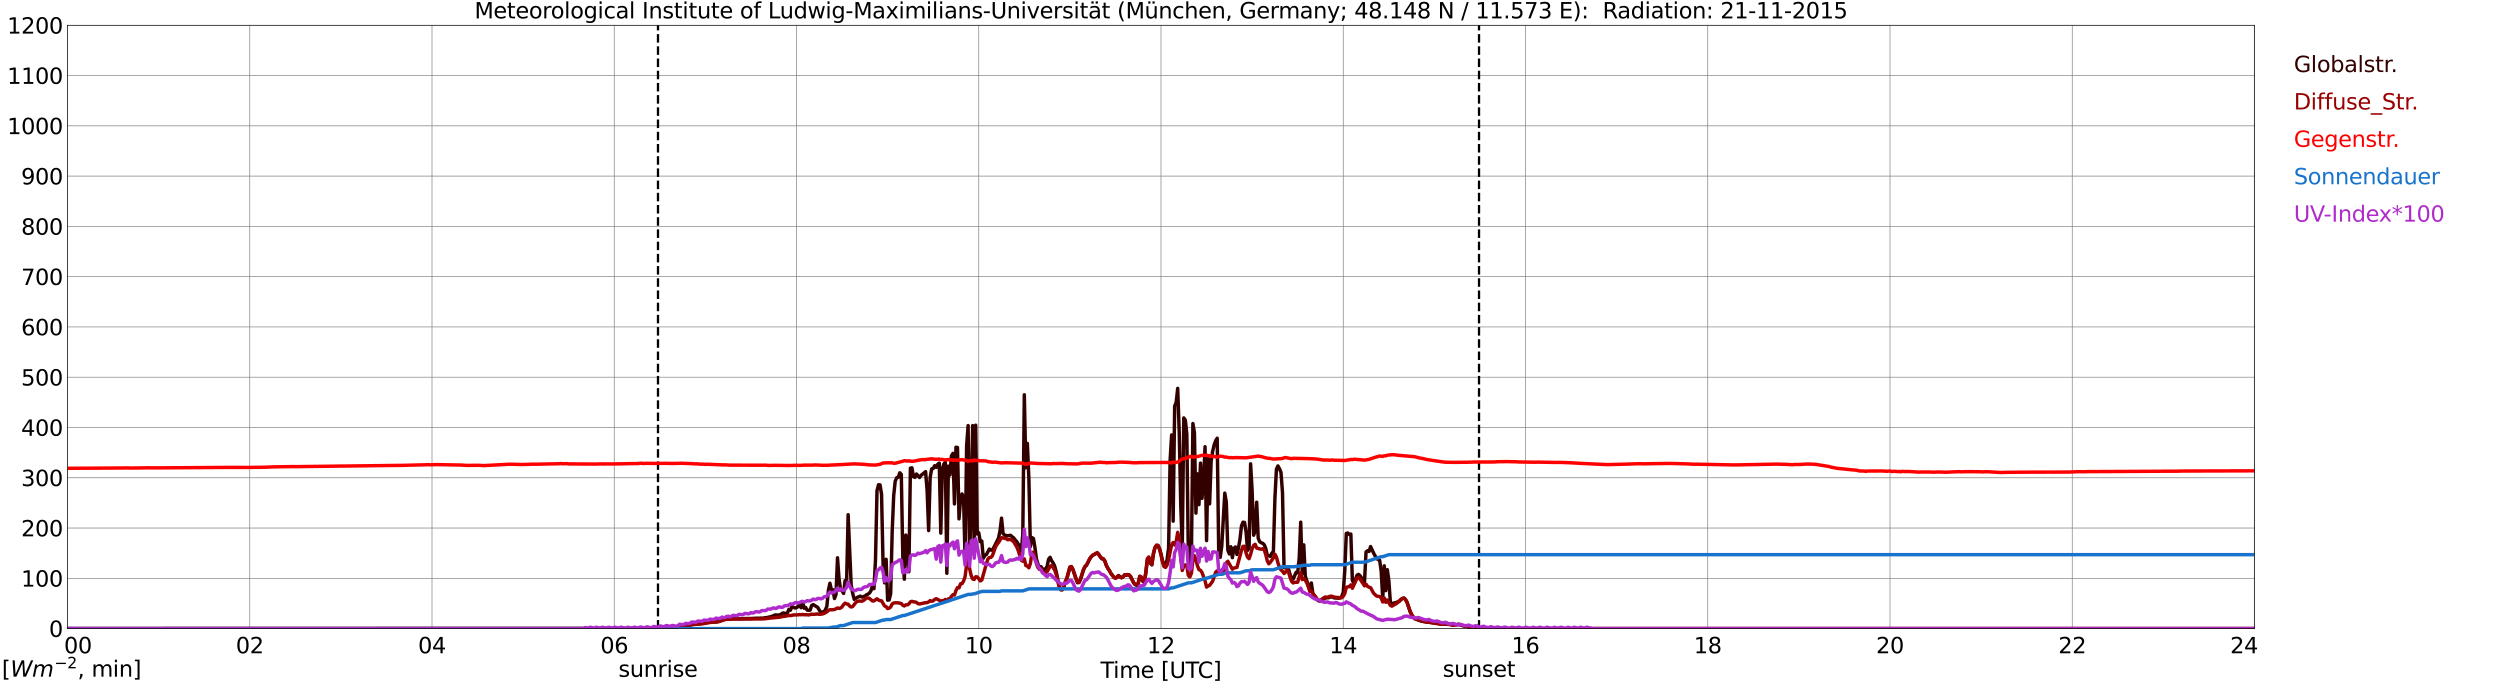 <?xml version="1.0" encoding="utf-8" standalone="no"?>
<!DOCTYPE svg PUBLIC "-//W3C//DTD SVG 1.1//EN"
  "http://www.w3.org/Graphics/SVG/1.1/DTD/svg11.dtd">
<svg xmlns:xlink="http://www.w3.org/1999/xlink" width="1085.4pt" height="296.64pt" viewBox="0 0 1085.4 296.64" xmlns="http://www.w3.org/2000/svg" version="1.1">
 <defs>
  <style type="text/css">*{stroke-linejoin: round; stroke-linecap: butt}</style>
 </defs>
 <g id="figure_1">
  <g id="patch_1">
   <path d="M 0 296.64 
L 1085.4 296.64 
L 1085.4 0 
L 0 0 
z
" style="fill: #ffffff"/>
  </g>
  <g id="axes_1">
   <g id="patch_2">
    <path d="M 29.306 272.909 
L 978.814 272.909 
L 978.814 10.976 
L 29.306 10.976 
z
" style="fill: #ffffff"/>
   </g>
   <g id="patch_3">
    <path d="M 978.814 272.909 
L 978.814 272.909 
L 978.814 10.976 
L 978.814 10.976 
z
" clip-path="url(#p7ecbf5e56a)" style="fill: #d3d3d3; opacity: 0.25; stroke: #d3d3d3; stroke-linejoin: miter"/>
   </g>
   <g id="matplotlib.axis_1">
    <g id="xtick_1">
     <g id="line2d_1">
      <path d="M 29.306 272.909 
L 29.306 10.976 
" clip-path="url(#p7ecbf5e56a)" style="fill: none; stroke: #808080; stroke-width: 0.3; stroke-linecap: square"/>
     </g>
     <g id="line2d_2"/>
     <g id="text_1">
      <!--    00 -->
      <g transform="translate(18.733 283.627) scale(0.095 -0.095)">
       <defs>
        <path id="DejaVuSans-20" transform="scale(0.016)"/>
        <path id="DejaVuSans-30" d="M 2034 4250 
Q 1547 4250 1301 3770 
Q 1056 3291 1056 2328 
Q 1056 1369 1301 889 
Q 1547 409 2034 409 
Q 2525 409 2770 889 
Q 3016 1369 3016 2328 
Q 3016 3291 2770 3770 
Q 2525 4250 2034 4250 
z
M 2034 4750 
Q 2819 4750 3233 4129 
Q 3647 3509 3647 2328 
Q 3647 1150 3233 529 
Q 2819 -91 2034 -91 
Q 1250 -91 836 529 
Q 422 1150 422 2328 
Q 422 3509 836 4129 
Q 1250 4750 2034 4750 
z
" transform="scale(0.016)"/>
       </defs>
       <use xlink:href="#DejaVuSans-20"/>
       <use xlink:href="#DejaVuSans-20" transform="translate(31.787 0)"/>
       <use xlink:href="#DejaVuSans-20" transform="translate(63.574 0)"/>
       <use xlink:href="#DejaVuSans-30" transform="translate(95.361 0)"/>
       <use xlink:href="#DejaVuSans-30" transform="translate(158.984 0)"/>
      </g>
     </g>
    </g>
    <g id="xtick_2">
     <g id="line2d_3">
      <path d="M 108.431 272.909 
L 108.431 10.976 
" clip-path="url(#p7ecbf5e56a)" style="fill: none; stroke: #808080; stroke-width: 0.3; stroke-linecap: square"/>
     </g>
     <g id="line2d_4"/>
     <g id="text_2">
      <!-- 02 -->
      <g transform="translate(102.387 283.627) scale(0.095 -0.095)">
       <defs>
        <path id="DejaVuSans-32" d="M 1228 531 
L 3431 531 
L 3431 0 
L 469 0 
L 469 531 
Q 828 903 1448 1529 
Q 2069 2156 2228 2338 
Q 2531 2678 2651 2914 
Q 2772 3150 2772 3378 
Q 2772 3750 2511 3984 
Q 2250 4219 1831 4219 
Q 1534 4219 1204 4116 
Q 875 4013 500 3803 
L 500 4441 
Q 881 4594 1212 4672 
Q 1544 4750 1819 4750 
Q 2544 4750 2975 4387 
Q 3406 4025 3406 3419 
Q 3406 3131 3298 2873 
Q 3191 2616 2906 2266 
Q 2828 2175 2409 1742 
Q 1991 1309 1228 531 
z
" transform="scale(0.016)"/>
       </defs>
       <use xlink:href="#DejaVuSans-30"/>
       <use xlink:href="#DejaVuSans-32" transform="translate(63.623 0)"/>
      </g>
     </g>
    </g>
    <g id="xtick_3">
     <g id="line2d_5">
      <path d="M 187.557 272.909 
L 187.557 10.976 
" clip-path="url(#p7ecbf5e56a)" style="fill: none; stroke: #808080; stroke-width: 0.3; stroke-linecap: square"/>
     </g>
     <g id="line2d_6"/>
     <g id="text_3">
      <!-- 04 -->
      <g transform="translate(181.513 283.627) scale(0.095 -0.095)">
       <defs>
        <path id="DejaVuSans-34" d="M 2419 4116 
L 825 1625 
L 2419 1625 
L 2419 4116 
z
M 2253 4666 
L 3047 4666 
L 3047 1625 
L 3713 1625 
L 3713 1100 
L 3047 1100 
L 3047 0 
L 2419 0 
L 2419 1100 
L 313 1100 
L 313 1709 
L 2253 4666 
z
" transform="scale(0.016)"/>
       </defs>
       <use xlink:href="#DejaVuSans-30"/>
       <use xlink:href="#DejaVuSans-34" transform="translate(63.623 0)"/>
      </g>
     </g>
    </g>
    <g id="xtick_4">
     <g id="line2d_7">
      <path d="M 266.683 272.909 
L 266.683 10.976 
" clip-path="url(#p7ecbf5e56a)" style="fill: none; stroke: #808080; stroke-width: 0.3; stroke-linecap: square"/>
     </g>
     <g id="line2d_8"/>
     <g id="text_4">
      <!-- 06 -->
      <g transform="translate(260.638 283.627) scale(0.095 -0.095)">
       <defs>
        <path id="DejaVuSans-36" d="M 2113 2584 
Q 1688 2584 1439 2293 
Q 1191 2003 1191 1497 
Q 1191 994 1439 701 
Q 1688 409 2113 409 
Q 2538 409 2786 701 
Q 3034 994 3034 1497 
Q 3034 2003 2786 2293 
Q 2538 2584 2113 2584 
z
M 3366 4563 
L 3366 3988 
Q 3128 4100 2886 4159 
Q 2644 4219 2406 4219 
Q 1781 4219 1451 3797 
Q 1122 3375 1075 2522 
Q 1259 2794 1537 2939 
Q 1816 3084 2150 3084 
Q 2853 3084 3261 2657 
Q 3669 2231 3669 1497 
Q 3669 778 3244 343 
Q 2819 -91 2113 -91 
Q 1303 -91 875 529 
Q 447 1150 447 2328 
Q 447 3434 972 4092 
Q 1497 4750 2381 4750 
Q 2619 4750 2861 4703 
Q 3103 4656 3366 4563 
z
" transform="scale(0.016)"/>
       </defs>
       <use xlink:href="#DejaVuSans-30"/>
       <use xlink:href="#DejaVuSans-36" transform="translate(63.623 0)"/>
      </g>
     </g>
    </g>
    <g id="xtick_5">
     <g id="line2d_9">
      <path d="M 345.808 272.909 
L 345.808 10.976 
" clip-path="url(#p7ecbf5e56a)" style="fill: none; stroke: #808080; stroke-width: 0.3; stroke-linecap: square"/>
     </g>
     <g id="line2d_10"/>
     <g id="text_5">
      <!-- 08 -->
      <g transform="translate(339.764 283.627) scale(0.095 -0.095)">
       <defs>
        <path id="DejaVuSans-38" d="M 2034 2216 
Q 1584 2216 1326 1975 
Q 1069 1734 1069 1313 
Q 1069 891 1326 650 
Q 1584 409 2034 409 
Q 2484 409 2743 651 
Q 3003 894 3003 1313 
Q 3003 1734 2745 1975 
Q 2488 2216 2034 2216 
z
M 1403 2484 
Q 997 2584 770 2862 
Q 544 3141 544 3541 
Q 544 4100 942 4425 
Q 1341 4750 2034 4750 
Q 2731 4750 3128 4425 
Q 3525 4100 3525 3541 
Q 3525 3141 3298 2862 
Q 3072 2584 2669 2484 
Q 3125 2378 3379 2068 
Q 3634 1759 3634 1313 
Q 3634 634 3220 271 
Q 2806 -91 2034 -91 
Q 1263 -91 848 271 
Q 434 634 434 1313 
Q 434 1759 690 2068 
Q 947 2378 1403 2484 
z
M 1172 3481 
Q 1172 3119 1398 2916 
Q 1625 2713 2034 2713 
Q 2441 2713 2670 2916 
Q 2900 3119 2900 3481 
Q 2900 3844 2670 4047 
Q 2441 4250 2034 4250 
Q 1625 4250 1398 4047 
Q 1172 3844 1172 3481 
z
" transform="scale(0.016)"/>
       </defs>
       <use xlink:href="#DejaVuSans-30"/>
       <use xlink:href="#DejaVuSans-38" transform="translate(63.623 0)"/>
      </g>
     </g>
    </g>
    <g id="xtick_6">
     <g id="line2d_11">
      <path d="M 424.934 272.909 
L 424.934 10.976 
" clip-path="url(#p7ecbf5e56a)" style="fill: none; stroke: #808080; stroke-width: 0.3; stroke-linecap: square"/>
     </g>
     <g id="line2d_12"/>
     <g id="text_6">
      <!-- 10 -->
      <g transform="translate(418.89 283.627) scale(0.095 -0.095)">
       <defs>
        <path id="DejaVuSans-31" d="M 794 531 
L 1825 531 
L 1825 4091 
L 703 3866 
L 703 4441 
L 1819 4666 
L 2450 4666 
L 2450 531 
L 3481 531 
L 3481 0 
L 794 0 
L 794 531 
z
" transform="scale(0.016)"/>
       </defs>
       <use xlink:href="#DejaVuSans-31"/>
       <use xlink:href="#DejaVuSans-30" transform="translate(63.623 0)"/>
      </g>
     </g>
    </g>
    <g id="xtick_7">
     <g id="line2d_13">
      <path d="M 504.06 272.909 
L 504.06 10.976 
" clip-path="url(#p7ecbf5e56a)" style="fill: none; stroke: #808080; stroke-width: 0.3; stroke-linecap: square"/>
     </g>
     <g id="line2d_14"/>
     <g id="text_7">
      <!-- 12 -->
      <g transform="translate(498.015 283.627) scale(0.095 -0.095)">
       <use xlink:href="#DejaVuSans-31"/>
       <use xlink:href="#DejaVuSans-32" transform="translate(63.623 0)"/>
      </g>
     </g>
    </g>
    <g id="xtick_8">
     <g id="line2d_15">
      <path d="M 583.185 272.909 
L 583.185 10.976 
" clip-path="url(#p7ecbf5e56a)" style="fill: none; stroke: #808080; stroke-width: 0.3; stroke-linecap: square"/>
     </g>
     <g id="line2d_16"/>
     <g id="text_8">
      <!-- 14 -->
      <g transform="translate(577.141 283.627) scale(0.095 -0.095)">
       <use xlink:href="#DejaVuSans-31"/>
       <use xlink:href="#DejaVuSans-34" transform="translate(63.623 0)"/>
      </g>
     </g>
    </g>
    <g id="xtick_9">
     <g id="line2d_17">
      <path d="M 662.311 272.909 
L 662.311 10.976 
" clip-path="url(#p7ecbf5e56a)" style="fill: none; stroke: #808080; stroke-width: 0.3; stroke-linecap: square"/>
     </g>
     <g id="line2d_18"/>
     <g id="text_9">
      <!-- 16 -->
      <g transform="translate(656.267 283.627) scale(0.095 -0.095)">
       <use xlink:href="#DejaVuSans-31"/>
       <use xlink:href="#DejaVuSans-36" transform="translate(63.623 0)"/>
      </g>
     </g>
    </g>
    <g id="xtick_10">
     <g id="line2d_19">
      <path d="M 741.437 272.909 
L 741.437 10.976 
" clip-path="url(#p7ecbf5e56a)" style="fill: none; stroke: #808080; stroke-width: 0.3; stroke-linecap: square"/>
     </g>
     <g id="line2d_20"/>
     <g id="text_10">
      <!-- 18 -->
      <g transform="translate(735.392 283.627) scale(0.095 -0.095)">
       <use xlink:href="#DejaVuSans-31"/>
       <use xlink:href="#DejaVuSans-38" transform="translate(63.623 0)"/>
      </g>
     </g>
    </g>
    <g id="xtick_11">
     <g id="line2d_21">
      <path d="M 820.562 272.909 
L 820.562 10.976 
" clip-path="url(#p7ecbf5e56a)" style="fill: none; stroke: #808080; stroke-width: 0.3; stroke-linecap: square"/>
     </g>
     <g id="line2d_22"/>
     <g id="text_11">
      <!-- 20 -->
      <g transform="translate(814.518 283.627) scale(0.095 -0.095)">
       <use xlink:href="#DejaVuSans-32"/>
       <use xlink:href="#DejaVuSans-30" transform="translate(63.623 0)"/>
      </g>
     </g>
    </g>
    <g id="xtick_12">
     <g id="line2d_23">
      <path d="M 899.688 272.909 
L 899.688 10.976 
" clip-path="url(#p7ecbf5e56a)" style="fill: none; stroke: #808080; stroke-width: 0.3; stroke-linecap: square"/>
     </g>
     <g id="line2d_24"/>
     <g id="text_12">
      <!-- 22 -->
      <g transform="translate(893.644 283.627) scale(0.095 -0.095)">
       <use xlink:href="#DejaVuSans-32"/>
       <use xlink:href="#DejaVuSans-32" transform="translate(63.623 0)"/>
      </g>
     </g>
    </g>
    <g id="xtick_13">
     <g id="line2d_25">
      <path d="M 978.814 272.909 
L 978.814 10.976 
" clip-path="url(#p7ecbf5e56a)" style="fill: none; stroke: #808080; stroke-width: 0.3; stroke-linecap: square"/>
     </g>
     <g id="line2d_26"/>
     <g id="text_13">
      <!-- 24    -->
      <g transform="translate(968.241 283.627) scale(0.095 -0.095)">
       <use xlink:href="#DejaVuSans-32"/>
       <use xlink:href="#DejaVuSans-34" transform="translate(63.623 0)"/>
       <use xlink:href="#DejaVuSans-20" transform="translate(127.246 0)"/>
       <use xlink:href="#DejaVuSans-20" transform="translate(159.033 0)"/>
       <use xlink:href="#DejaVuSans-20" transform="translate(190.82 0)"/>
      </g>
     </g>
    </g>
    <g id="text_14">
     <!-- Time [UTC] -->
     <g transform="translate(477.806 294.322) scale(0.095 -0.095)">
      <defs>
       <path id="DejaVuSans-54" d="M -19 4666 
L 3928 4666 
L 3928 4134 
L 2272 4134 
L 2272 0 
L 1638 0 
L 1638 4134 
L -19 4134 
L -19 4666 
z
" transform="scale(0.016)"/>
       <path id="DejaVuSans-69" d="M 603 3500 
L 1178 3500 
L 1178 0 
L 603 0 
L 603 3500 
z
M 603 4863 
L 1178 4863 
L 1178 4134 
L 603 4134 
L 603 4863 
z
" transform="scale(0.016)"/>
       <path id="DejaVuSans-6d" d="M 3328 2828 
Q 3544 3216 3844 3400 
Q 4144 3584 4550 3584 
Q 5097 3584 5394 3201 
Q 5691 2819 5691 2113 
L 5691 0 
L 5113 0 
L 5113 2094 
Q 5113 2597 4934 2840 
Q 4756 3084 4391 3084 
Q 3944 3084 3684 2787 
Q 3425 2491 3425 1978 
L 3425 0 
L 2847 0 
L 2847 2094 
Q 2847 2600 2669 2842 
Q 2491 3084 2119 3084 
Q 1678 3084 1418 2786 
Q 1159 2488 1159 1978 
L 1159 0 
L 581 0 
L 581 3500 
L 1159 3500 
L 1159 2956 
Q 1356 3278 1631 3431 
Q 1906 3584 2284 3584 
Q 2666 3584 2933 3390 
Q 3200 3197 3328 2828 
z
" transform="scale(0.016)"/>
       <path id="DejaVuSans-65" d="M 3597 1894 
L 3597 1613 
L 953 1613 
Q 991 1019 1311 708 
Q 1631 397 2203 397 
Q 2534 397 2845 478 
Q 3156 559 3463 722 
L 3463 178 
Q 3153 47 2828 -22 
Q 2503 -91 2169 -91 
Q 1331 -91 842 396 
Q 353 884 353 1716 
Q 353 2575 817 3079 
Q 1281 3584 2069 3584 
Q 2775 3584 3186 3129 
Q 3597 2675 3597 1894 
z
M 3022 2063 
Q 3016 2534 2758 2815 
Q 2500 3097 2075 3097 
Q 1594 3097 1305 2825 
Q 1016 2553 972 2059 
L 3022 2063 
z
" transform="scale(0.016)"/>
       <path id="DejaVuSans-5b" d="M 550 4863 
L 1875 4863 
L 1875 4416 
L 1125 4416 
L 1125 -397 
L 1875 -397 
L 1875 -844 
L 550 -844 
L 550 4863 
z
" transform="scale(0.016)"/>
       <path id="DejaVuSans-55" d="M 556 4666 
L 1191 4666 
L 1191 1831 
Q 1191 1081 1462 751 
Q 1734 422 2344 422 
Q 2950 422 3222 751 
Q 3494 1081 3494 1831 
L 3494 4666 
L 4128 4666 
L 4128 1753 
Q 4128 841 3676 375 
Q 3225 -91 2344 -91 
Q 1459 -91 1007 375 
Q 556 841 556 1753 
L 556 4666 
z
" transform="scale(0.016)"/>
       <path id="DejaVuSans-43" d="M 4122 4306 
L 4122 3641 
Q 3803 3938 3442 4084 
Q 3081 4231 2675 4231 
Q 1875 4231 1450 3742 
Q 1025 3253 1025 2328 
Q 1025 1406 1450 917 
Q 1875 428 2675 428 
Q 3081 428 3442 575 
Q 3803 722 4122 1019 
L 4122 359 
Q 3791 134 3420 21 
Q 3050 -91 2638 -91 
Q 1578 -91 968 557 
Q 359 1206 359 2328 
Q 359 3453 968 4101 
Q 1578 4750 2638 4750 
Q 3056 4750 3426 4639 
Q 3797 4528 4122 4306 
z
" transform="scale(0.016)"/>
       <path id="DejaVuSans-5d" d="M 1947 4863 
L 1947 -844 
L 622 -844 
L 622 -397 
L 1369 -397 
L 1369 4416 
L 622 4416 
L 622 4863 
L 1947 4863 
z
" transform="scale(0.016)"/>
      </defs>
      <use xlink:href="#DejaVuSans-54"/>
      <use xlink:href="#DejaVuSans-69" transform="translate(57.959 0)"/>
      <use xlink:href="#DejaVuSans-6d" transform="translate(85.742 0)"/>
      <use xlink:href="#DejaVuSans-65" transform="translate(183.154 0)"/>
      <use xlink:href="#DejaVuSans-20" transform="translate(244.678 0)"/>
      <use xlink:href="#DejaVuSans-5b" transform="translate(276.465 0)"/>
      <use xlink:href="#DejaVuSans-55" transform="translate(315.479 0)"/>
      <use xlink:href="#DejaVuSans-54" transform="translate(388.672 0)"/>
      <use xlink:href="#DejaVuSans-43" transform="translate(443.881 0)"/>
      <use xlink:href="#DejaVuSans-5d" transform="translate(513.705 0)"/>
     </g>
    </g>
   </g>
   <g id="matplotlib.axis_2">
    <g id="ytick_1">
     <g id="line2d_27">
      <path d="M 29.306 272.909 
L 978.814 272.909 
" clip-path="url(#p7ecbf5e56a)" style="fill: none; stroke: #808080; stroke-width: 0.3; stroke-linecap: square"/>
     </g>
     <g id="line2d_28"/>
     <g id="text_15">
      <!-- 0 -->
      <g transform="translate(21.261 276.518) scale(0.095 -0.095)">
       <use xlink:href="#DejaVuSans-30"/>
      </g>
     </g>
    </g>
    <g id="ytick_2">
     <g id="line2d_29">
      <path d="M 29.306 251.081 
L 978.814 251.081 
" clip-path="url(#p7ecbf5e56a)" style="fill: none; stroke: #808080; stroke-width: 0.3; stroke-linecap: square"/>
     </g>
     <g id="line2d_30"/>
     <g id="text_16">
      <!-- 100 -->
      <g transform="translate(9.173 254.69) scale(0.095 -0.095)">
       <use xlink:href="#DejaVuSans-31"/>
       <use xlink:href="#DejaVuSans-30" transform="translate(63.623 0)"/>
       <use xlink:href="#DejaVuSans-30" transform="translate(127.246 0)"/>
      </g>
     </g>
    </g>
    <g id="ytick_3">
     <g id="line2d_31">
      <path d="M 29.306 229.253 
L 978.814 229.253 
" clip-path="url(#p7ecbf5e56a)" style="fill: none; stroke: #808080; stroke-width: 0.3; stroke-linecap: square"/>
     </g>
     <g id="line2d_32"/>
     <g id="text_17">
      <!-- 200 -->
      <g transform="translate(9.173 232.863) scale(0.095 -0.095)">
       <use xlink:href="#DejaVuSans-32"/>
       <use xlink:href="#DejaVuSans-30" transform="translate(63.623 0)"/>
       <use xlink:href="#DejaVuSans-30" transform="translate(127.246 0)"/>
      </g>
     </g>
    </g>
    <g id="ytick_4">
     <g id="line2d_33">
      <path d="M 29.306 207.426 
L 978.814 207.426 
" clip-path="url(#p7ecbf5e56a)" style="fill: none; stroke: #808080; stroke-width: 0.3; stroke-linecap: square"/>
     </g>
     <g id="line2d_34"/>
     <g id="text_18">
      <!-- 300 -->
      <g transform="translate(9.173 211.035) scale(0.095 -0.095)">
       <defs>
        <path id="DejaVuSans-33" d="M 2597 2516 
Q 3050 2419 3304 2112 
Q 3559 1806 3559 1356 
Q 3559 666 3084 287 
Q 2609 -91 1734 -91 
Q 1441 -91 1130 -33 
Q 819 25 488 141 
L 488 750 
Q 750 597 1062 519 
Q 1375 441 1716 441 
Q 2309 441 2620 675 
Q 2931 909 2931 1356 
Q 2931 1769 2642 2001 
Q 2353 2234 1838 2234 
L 1294 2234 
L 1294 2753 
L 1863 2753 
Q 2328 2753 2575 2939 
Q 2822 3125 2822 3475 
Q 2822 3834 2567 4026 
Q 2313 4219 1838 4219 
Q 1578 4219 1281 4162 
Q 984 4106 628 3988 
L 628 4550 
Q 988 4650 1302 4700 
Q 1616 4750 1894 4750 
Q 2613 4750 3031 4423 
Q 3450 4097 3450 3541 
Q 3450 3153 3228 2886 
Q 3006 2619 2597 2516 
z
" transform="scale(0.016)"/>
       </defs>
       <use xlink:href="#DejaVuSans-33"/>
       <use xlink:href="#DejaVuSans-30" transform="translate(63.623 0)"/>
       <use xlink:href="#DejaVuSans-30" transform="translate(127.246 0)"/>
      </g>
     </g>
    </g>
    <g id="ytick_5">
     <g id="line2d_35">
      <path d="M 29.306 185.598 
L 978.814 185.598 
" clip-path="url(#p7ecbf5e56a)" style="fill: none; stroke: #808080; stroke-width: 0.3; stroke-linecap: square"/>
     </g>
     <g id="line2d_36"/>
     <g id="text_19">
      <!-- 400 -->
      <g transform="translate(9.173 189.207) scale(0.095 -0.095)">
       <use xlink:href="#DejaVuSans-34"/>
       <use xlink:href="#DejaVuSans-30" transform="translate(63.623 0)"/>
       <use xlink:href="#DejaVuSans-30" transform="translate(127.246 0)"/>
      </g>
     </g>
    </g>
    <g id="ytick_6">
     <g id="line2d_37">
      <path d="M 29.306 163.77 
L 978.814 163.77 
" clip-path="url(#p7ecbf5e56a)" style="fill: none; stroke: #808080; stroke-width: 0.3; stroke-linecap: square"/>
     </g>
     <g id="line2d_38"/>
     <g id="text_20">
      <!-- 500 -->
      <g transform="translate(9.173 167.379) scale(0.095 -0.095)">
       <defs>
        <path id="DejaVuSans-35" d="M 691 4666 
L 3169 4666 
L 3169 4134 
L 1269 4134 
L 1269 2991 
Q 1406 3038 1543 3061 
Q 1681 3084 1819 3084 
Q 2600 3084 3056 2656 
Q 3513 2228 3513 1497 
Q 3513 744 3044 326 
Q 2575 -91 1722 -91 
Q 1428 -91 1123 -41 
Q 819 9 494 109 
L 494 744 
Q 775 591 1075 516 
Q 1375 441 1709 441 
Q 2250 441 2565 725 
Q 2881 1009 2881 1497 
Q 2881 1984 2565 2268 
Q 2250 2553 1709 2553 
Q 1456 2553 1204 2497 
Q 953 2441 691 2322 
L 691 4666 
z
" transform="scale(0.016)"/>
       </defs>
       <use xlink:href="#DejaVuSans-35"/>
       <use xlink:href="#DejaVuSans-30" transform="translate(63.623 0)"/>
       <use xlink:href="#DejaVuSans-30" transform="translate(127.246 0)"/>
      </g>
     </g>
    </g>
    <g id="ytick_7">
     <g id="line2d_39">
      <path d="M 29.306 141.942 
L 978.814 141.942 
" clip-path="url(#p7ecbf5e56a)" style="fill: none; stroke: #808080; stroke-width: 0.3; stroke-linecap: square"/>
     </g>
     <g id="line2d_40"/>
     <g id="text_21">
      <!-- 600 -->
      <g transform="translate(9.173 145.551) scale(0.095 -0.095)">
       <use xlink:href="#DejaVuSans-36"/>
       <use xlink:href="#DejaVuSans-30" transform="translate(63.623 0)"/>
       <use xlink:href="#DejaVuSans-30" transform="translate(127.246 0)"/>
      </g>
     </g>
    </g>
    <g id="ytick_8">
     <g id="line2d_41">
      <path d="M 29.306 120.114 
L 978.814 120.114 
" clip-path="url(#p7ecbf5e56a)" style="fill: none; stroke: #808080; stroke-width: 0.3; stroke-linecap: square"/>
     </g>
     <g id="line2d_42"/>
     <g id="text_22">
      <!-- 700 -->
      <g transform="translate(9.173 123.724) scale(0.095 -0.095)">
       <defs>
        <path id="DejaVuSans-37" d="M 525 4666 
L 3525 4666 
L 3525 4397 
L 1831 0 
L 1172 0 
L 2766 4134 
L 525 4134 
L 525 4666 
z
" transform="scale(0.016)"/>
       </defs>
       <use xlink:href="#DejaVuSans-37"/>
       <use xlink:href="#DejaVuSans-30" transform="translate(63.623 0)"/>
       <use xlink:href="#DejaVuSans-30" transform="translate(127.246 0)"/>
      </g>
     </g>
    </g>
    <g id="ytick_9">
     <g id="line2d_43">
      <path d="M 29.306 98.287 
L 978.814 98.287 
" clip-path="url(#p7ecbf5e56a)" style="fill: none; stroke: #808080; stroke-width: 0.3; stroke-linecap: square"/>
     </g>
     <g id="line2d_44"/>
     <g id="text_23">
      <!-- 800 -->
      <g transform="translate(9.173 101.896) scale(0.095 -0.095)">
       <use xlink:href="#DejaVuSans-38"/>
       <use xlink:href="#DejaVuSans-30" transform="translate(63.623 0)"/>
       <use xlink:href="#DejaVuSans-30" transform="translate(127.246 0)"/>
      </g>
     </g>
    </g>
    <g id="ytick_10">
     <g id="line2d_45">
      <path d="M 29.306 76.459 
L 978.814 76.459 
" clip-path="url(#p7ecbf5e56a)" style="fill: none; stroke: #808080; stroke-width: 0.3; stroke-linecap: square"/>
     </g>
     <g id="line2d_46"/>
     <g id="text_24">
      <!-- 900 -->
      <g transform="translate(9.173 80.068) scale(0.095 -0.095)">
       <defs>
        <path id="DejaVuSans-39" d="M 703 97 
L 703 672 
Q 941 559 1184 500 
Q 1428 441 1663 441 
Q 2288 441 2617 861 
Q 2947 1281 2994 2138 
Q 2813 1869 2534 1725 
Q 2256 1581 1919 1581 
Q 1219 1581 811 2004 
Q 403 2428 403 3163 
Q 403 3881 828 4315 
Q 1253 4750 1959 4750 
Q 2769 4750 3195 4129 
Q 3622 3509 3622 2328 
Q 3622 1225 3098 567 
Q 2575 -91 1691 -91 
Q 1453 -91 1209 -44 
Q 966 3 703 97 
z
M 1959 2075 
Q 2384 2075 2632 2365 
Q 2881 2656 2881 3163 
Q 2881 3666 2632 3958 
Q 2384 4250 1959 4250 
Q 1534 4250 1286 3958 
Q 1038 3666 1038 3163 
Q 1038 2656 1286 2365 
Q 1534 2075 1959 2075 
z
" transform="scale(0.016)"/>
       </defs>
       <use xlink:href="#DejaVuSans-39"/>
       <use xlink:href="#DejaVuSans-30" transform="translate(63.623 0)"/>
       <use xlink:href="#DejaVuSans-30" transform="translate(127.246 0)"/>
      </g>
     </g>
    </g>
    <g id="ytick_11">
     <g id="line2d_47">
      <path d="M 29.306 54.631 
L 978.814 54.631 
" clip-path="url(#p7ecbf5e56a)" style="fill: none; stroke: #808080; stroke-width: 0.3; stroke-linecap: square"/>
     </g>
     <g id="line2d_48"/>
     <g id="text_25">
      <!-- 1000 -->
      <g transform="translate(3.128 58.24) scale(0.095 -0.095)">
       <use xlink:href="#DejaVuSans-31"/>
       <use xlink:href="#DejaVuSans-30" transform="translate(63.623 0)"/>
       <use xlink:href="#DejaVuSans-30" transform="translate(127.246 0)"/>
       <use xlink:href="#DejaVuSans-30" transform="translate(190.869 0)"/>
      </g>
     </g>
    </g>
    <g id="ytick_12">
     <g id="line2d_49">
      <path d="M 29.306 32.803 
L 978.814 32.803 
" clip-path="url(#p7ecbf5e56a)" style="fill: none; stroke: #808080; stroke-width: 0.3; stroke-linecap: square"/>
     </g>
     <g id="line2d_50"/>
     <g id="text_26">
      <!-- 1100 -->
      <g transform="translate(3.128 36.413) scale(0.095 -0.095)">
       <use xlink:href="#DejaVuSans-31"/>
       <use xlink:href="#DejaVuSans-31" transform="translate(63.623 0)"/>
       <use xlink:href="#DejaVuSans-30" transform="translate(127.246 0)"/>
       <use xlink:href="#DejaVuSans-30" transform="translate(190.869 0)"/>
      </g>
     </g>
    </g>
    <g id="ytick_13">
     <g id="line2d_51">
      <path d="M 29.306 10.976 
L 978.814 10.976 
" clip-path="url(#p7ecbf5e56a)" style="fill: none; stroke: #808080; stroke-width: 0.3; stroke-linecap: square"/>
     </g>
     <g id="line2d_52"/>
     <g id="text_27">
      <!-- 1200 -->
      <g transform="translate(3.128 14.585) scale(0.095 -0.095)">
       <use xlink:href="#DejaVuSans-31"/>
       <use xlink:href="#DejaVuSans-32" transform="translate(63.623 0)"/>
       <use xlink:href="#DejaVuSans-30" transform="translate(127.246 0)"/>
       <use xlink:href="#DejaVuSans-30" transform="translate(190.869 0)"/>
      </g>
     </g>
    </g>
   </g>
   <g id="line2d_53">
    <path d="M 285.673 272.909 
L 285.673 10.976 
" clip-path="url(#p7ecbf5e56a)" style="fill: none; stroke-dasharray: 3.7,1.6; stroke-dashoffset: 0; stroke: #000000"/>
   </g>
   <g id="line2d_54">
    <path d="M 642.134 272.909 
L 642.134 10.976 
" clip-path="url(#p7ecbf5e56a)" style="fill: none; stroke-dasharray: 3.7,1.6; stroke-dashoffset: 0; stroke: #000000"/>
   </g>
   <g id="line2d_55">
    <path d="M 29.306 272.909 
L 279.211 272.83 
L 281.849 272.653 
L 284.486 272.682 
L 285.145 272.564 
L 286.464 272.474 
L 293.717 272.178 
L 295.036 271.793 
L 295.696 271.824 
L 297.674 271.527 
L 298.992 271.497 
L 299.652 271.409 
L 300.311 271.202 
L 304.927 270.728 
L 308.224 270.017 
L 309.543 270.047 
L 310.202 269.958 
L 310.861 270.047 
L 312.839 269.484 
L 313.499 269.128 
L 315.477 268.744 
L 316.796 268.772 
L 317.455 268.596 
L 326.027 268.537 
L 328.665 268.388 
L 329.324 268.447 
L 329.983 268.358 
L 331.302 268.388 
L 331.961 268.209 
L 333.28 268.061 
L 335.258 267.559 
L 336.577 266.965 
L 337.896 267.055 
L 338.555 266.937 
L 339.215 266.611 
L 339.874 266.138 
L 341.193 266.315 
L 341.852 266.166 
L 342.512 264.538 
L 343.171 264.922 
L 343.83 263.353 
L 345.149 263.975 
L 345.808 263.826 
L 346.468 263.353 
L 347.127 262.316 
L 347.787 263.826 
L 348.446 261.161 
L 349.105 264.064 
L 349.765 263.708 
L 350.424 264.863 
L 351.083 265.012 
L 351.743 264.863 
L 352.402 262.848 
L 353.062 262.495 
L 355.04 263.708 
L 355.699 264.894 
L 356.359 265.81 
L 357.018 265.751 
L 357.677 265.575 
L 358.337 264.804 
L 358.996 263.204 
L 359.655 256.304 
L 360.315 253.225 
L 360.974 256.125 
L 361.634 256.038 
L 362.293 259.858 
L 362.952 258.14 
L 363.612 242.177 
L 364.271 251.179 
L 364.93 255.918 
L 365.59 256.512 
L 366.249 257.636 
L 366.909 252.068 
L 367.568 252.423 
L 368.227 223.458 
L 369.546 253.964 
L 370.206 257.636 
L 370.865 260.214 
L 372.184 259.354 
L 373.502 258.821 
L 374.162 259.236 
L 375.481 258.821 
L 376.14 258.258 
L 376.799 257.963 
L 377.459 257.49 
L 378.118 256.512 
L 378.777 254.32 
L 379.437 255.593 
L 380.096 243.332 
L 380.756 213.064 
L 381.415 210.457 
L 382.074 210.516 
L 382.734 214.633 
L 383.393 245.168 
L 384.053 253.046 
L 384.712 242.828 
L 385.371 260.57 
L 386.031 260.48 
L 386.69 257.756 
L 387.349 230.834 
L 388.009 215.107 
L 388.668 208.916 
L 389.328 207.406 
L 389.987 207.199 
L 390.646 205.273 
L 391.306 205.985 
L 391.965 241.822 
L 392.624 251.476 
L 393.284 232.314 
L 393.943 241.021 
L 394.603 248.189 
L 395.262 203.261 
L 395.921 203.112 
L 396.581 206.963 
L 397.24 207.257 
L 397.899 205.806 
L 399.218 207.316 
L 399.878 206.369 
L 401.196 205.332 
L 401.856 204.771 
L 402.515 213.005 
L 403.175 230.36 
L 403.834 207.347 
L 404.493 203.555 
L 405.153 203.407 
L 405.812 202.165 
L 406.471 202.905 
L 407.131 201.571 
L 407.79 201.067 
L 408.45 231.456 
L 409.109 203.614 
L 409.768 201.512 
L 410.428 200.624 
L 411.087 248.9 
L 411.746 202.37 
L 412.406 206.192 
L 413.065 197.959 
L 413.725 196.833 
L 414.384 218.778 
L 415.043 194.167 
L 415.703 194.285 
L 416.362 225.265 
L 417.022 217.001 
L 417.681 214.454 
L 418.34 216.026 
L 419 242.917 
L 419.659 193.663 
L 420.318 184.779 
L 420.978 243.005 
L 421.637 217.001 
L 422.297 184.779 
L 422.956 240.695 
L 423.615 184.6 
L 424.275 231.811 
L 424.934 231.277 
L 425.593 235.158 
L 426.253 234.92 
L 426.912 242.385 
L 427.572 241.082 
L 428.231 240.813 
L 429.55 238.355 
L 430.209 238.829 
L 430.869 238.888 
L 433.506 233.647 
L 434.165 230.508 
L 434.825 224.968 
L 435.484 231.604 
L 436.144 232.344 
L 437.462 232.61 
L 438.781 232.403 
L 439.44 233.053 
L 440.1 233.529 
L 440.759 234.446 
L 441.419 235.099 
L 442.078 236.253 
L 442.737 236.876 
L 443.397 239.333 
L 444.056 232.019 
L 444.716 171.392 
L 445.375 203.112 
L 446.034 192.508 
L 446.694 207.585 
L 447.353 237.29 
L 448.012 233.409 
L 448.672 233.796 
L 449.331 237.705 
L 449.991 242.769 
L 450.65 244.902 
L 451.309 246.264 
L 451.969 246.026 
L 452.628 246.975 
L 453.287 247.477 
L 453.947 246.855 
L 454.606 245.997 
L 455.266 242.769 
L 455.925 241.97 
L 456.584 243.481 
L 457.244 244.428 
L 457.903 245.79 
L 458.563 248.248 
L 459.881 254.497 
L 460.541 255.831 
L 461.2 256.067 
L 461.859 254.794 
L 462.519 252.751 
L 463.178 251.24 
L 464.497 246.353 
L 465.156 246.056 
L 465.816 247.242 
L 467.794 252.987 
L 468.453 252.928 
L 469.113 251.594 
L 470.431 247.418 
L 471.091 246.056 
L 471.75 245.375 
L 473.069 242.769 
L 473.728 241.791 
L 474.388 241.11 
L 475.706 240.37 
L 476.366 240.132 
L 477.025 240.785 
L 478.344 242.621 
L 479.003 242.651 
L 479.663 243.568 
L 480.322 245.524 
L 480.981 246.737 
L 481.641 247.685 
L 482.3 248.9 
L 483.619 250.588 
L 484.278 250.944 
L 484.938 250.498 
L 485.597 249.848 
L 486.916 250.795 
L 487.575 250.439 
L 488.235 249.61 
L 488.894 249.789 
L 489.553 249.551 
L 490.213 249.669 
L 490.872 250.291 
L 492.191 253.076 
L 492.85 253.875 
L 493.51 254.113 
L 494.169 253.432 
L 494.828 250.47 
L 495.488 250.826 
L 496.147 252.395 
L 496.807 252.869 
L 497.466 248.9 
L 498.125 243.153 
L 498.785 242.206 
L 499.444 244.456 
L 500.103 245.257 
L 500.763 240.578 
L 501.422 237.912 
L 502.082 236.876 
L 502.741 236.786 
L 503.4 238.179 
L 504.06 240.429 
L 504.719 243.391 
L 505.379 245.227 
L 506.038 245.257 
L 506.697 243.094 
L 507.357 237.882 
L 508.016 199.795 
L 508.675 188.837 
L 509.335 226.272 
L 509.994 176.338 
L 510.654 174.68 
L 511.313 168.607 
L 511.972 187.562 
L 512.632 219.341 
L 513.291 237.941 
L 513.95 181.433 
L 514.61 182.38 
L 515.269 188.451 
L 515.929 242.029 
L 516.588 245.257 
L 517.247 242.71 
L 517.907 183.891 
L 518.566 187.8 
L 519.226 222.777 
L 519.885 205.719 
L 520.544 219.075 
L 521.204 201.067 
L 521.863 216.351 
L 522.522 208.798 
L 523.182 193.96 
L 523.841 234.712 
L 524.501 198.965 
L 525.16 218.75 
L 525.819 200.506 
L 526.479 195.944 
L 527.138 193.161 
L 527.797 191.354 
L 528.457 190.258 
L 529.116 239.571 
L 529.776 241.97 
L 530.435 237.142 
L 531.754 214.1 
L 532.413 218.01 
L 533.073 238.86 
L 533.732 240.488 
L 534.391 237.378 
L 535.051 242.116 
L 535.71 238.12 
L 536.369 237.467 
L 537.029 240.726 
L 537.688 237.941 
L 538.348 234.09 
L 539.007 228.345 
L 539.666 226.717 
L 540.326 226.835 
L 540.985 230.862 
L 541.644 238.949 
L 542.304 237.912 
L 542.963 201.395 
L 543.623 213.151 
L 544.282 232.372 
L 544.941 230.626 
L 545.601 218.038 
L 546.26 233.647 
L 546.919 235.217 
L 547.579 235.631 
L 548.238 235.898 
L 548.898 236.55 
L 549.557 238.179 
L 550.216 241.228 
L 550.876 241.228 
L 551.535 241.614 
L 552.195 240.163 
L 552.854 239.451 
L 553.513 216.379 
L 554.173 203.704 
L 554.832 202.283 
L 555.491 203.497 
L 556.151 205.096 
L 556.81 213.863 
L 557.47 246.412 
L 558.129 246.502 
L 558.788 246.264 
L 559.448 247.124 
L 560.107 249.461 
L 560.766 251.061 
L 561.426 251.417 
L 562.745 248.455 
L 563.404 248.721 
L 564.063 242.265 
L 564.723 226.717 
L 565.382 249.047 
L 566.042 236.55 
L 566.701 250.173 
L 568.02 254.172 
L 568.679 256.184 
L 569.338 253.104 
L 569.998 257.695 
L 571.976 260.45 
L 572.635 260.923 
L 573.295 260.923 
L 575.273 259.71 
L 575.932 259.502 
L 576.592 259.561 
L 577.91 259.118 
L 578.57 259.236 
L 579.229 259.592 
L 581.207 259.71 
L 581.867 259.561 
L 582.526 258.97 
L 583.185 257.134 
L 583.845 247.951 
L 584.504 231.604 
L 585.164 231.397 
L 585.823 232.047 
L 586.482 231.87 
L 587.142 252.039 
L 587.801 253.194 
L 588.46 251.742 
L 589.12 249.789 
L 589.779 249.374 
L 590.439 249.907 
L 591.757 251.832 
L 592.417 252.572 
L 593.076 239.659 
L 593.736 239.095 
L 594.395 239.423 
L 595.054 237.29 
L 596.373 240.163 
L 597.692 242.531 
L 599.011 243.302 
L 599.67 248.189 
L 600.329 259.917 
L 600.989 245.642 
L 601.648 256.422 
L 602.307 247.331 
L 602.967 251.891 
L 603.626 261.279 
L 604.286 262.108 
L 604.945 261.96 
L 605.604 261.694 
L 606.264 261.576 
L 607.582 260.895 
L 608.242 260.214 
L 608.901 259.799 
L 609.561 259.651 
L 610.22 260.303 
L 610.879 261.458 
L 612.198 265.516 
L 612.858 266.937 
L 613.517 267.943 
L 614.176 268.624 
L 616.814 269.602 
L 618.133 269.868 
L 620.111 270.134 
L 626.045 270.905 
L 628.023 270.816 
L 628.683 270.757 
L 631.32 271.289 
L 633.298 271.023 
L 634.617 271.468 
L 635.936 271.824 
L 637.914 272.178 
L 638.573 272.267 
L 639.233 272.239 
L 640.552 272.415 
L 641.87 272.533 
L 643.848 272.741 
L 649.783 272.909 
L 978.154 272.909 
L 978.154 272.909 
" clip-path="url(#p7ecbf5e56a)" style="fill: none; stroke: #330000; stroke-width: 1.5; stroke-linecap: square"/>
   </g>
   <g id="line2d_56">
    <path d="M 29.306 272.909 
L 277.892 272.909 
L 279.211 272.734 
L 281.189 272.693 
L 281.849 272.608 
L 283.167 272.608 
L 287.783 272.398 
L 289.102 272.315 
L 291.739 272.23 
L 293.717 272.147 
L 295.036 271.894 
L 297.014 271.558 
L 298.992 271.475 
L 299.652 271.39 
L 300.311 271.18 
L 302.289 271.012 
L 305.586 270.719 
L 308.224 270.257 
L 311.521 270.006 
L 312.18 269.879 
L 314.158 269.165 
L 315.477 268.873 
L 316.796 268.873 
L 318.114 268.788 
L 331.302 268.705 
L 335.918 268.201 
L 338.555 267.95 
L 339.874 267.655 
L 341.193 267.487 
L 342.512 267.192 
L 343.171 267.277 
L 344.49 266.983 
L 346.468 266.941 
L 347.127 266.814 
L 347.787 266.9 
L 348.446 266.773 
L 349.105 266.9 
L 350.424 266.9 
L 351.083 266.983 
L 352.402 266.646 
L 353.062 266.732 
L 355.04 266.563 
L 355.699 266.732 
L 357.018 266.563 
L 357.677 266.354 
L 358.996 265.64 
L 359.655 265.009 
L 360.315 264.717 
L 360.974 264.758 
L 362.293 264.632 
L 363.612 263.962 
L 364.271 264.13 
L 364.93 264.003 
L 365.59 263.457 
L 366.249 262.493 
L 366.909 261.862 
L 367.568 262.198 
L 368.227 262.325 
L 368.887 263.121 
L 369.546 263.54 
L 370.206 263.331 
L 371.524 261.611 
L 372.184 261.107 
L 372.843 260.938 
L 374.162 261.021 
L 374.821 260.77 
L 376.14 259.679 
L 376.799 259.596 
L 377.459 259.806 
L 378.777 260.897 
L 379.437 260.897 
L 380.756 259.974 
L 381.415 260.519 
L 382.074 260.77 
L 382.734 260.856 
L 384.053 263.08 
L 384.712 263.372 
L 385.371 264.213 
L 386.031 264.045 
L 386.69 263.54 
L 387.349 262.198 
L 388.009 261.82 
L 388.668 261.694 
L 389.987 261.735 
L 391.306 262.03 
L 391.965 262.785 
L 392.624 263.08 
L 393.284 262.576 
L 393.943 262.617 
L 394.603 262.198 
L 395.262 261.275 
L 395.921 261.065 
L 396.581 261.316 
L 397.24 261.316 
L 397.899 261.567 
L 398.559 262.071 
L 399.218 262.239 
L 401.856 261.652 
L 402.515 261.652 
L 403.175 261.316 
L 403.834 260.77 
L 404.493 261.065 
L 405.153 260.856 
L 405.812 260.225 
L 406.471 259.93 
L 407.79 260.602 
L 408.45 261.065 
L 409.109 260.77 
L 409.768 260.729 
L 410.428 260.266 
L 411.087 260.98 
L 411.746 260.015 
L 412.406 260.015 
L 413.065 258.965 
L 413.725 258.21 
L 414.384 258.337 
L 415.043 256.405 
L 415.703 255.104 
L 416.362 255.23 
L 417.022 253.467 
L 417.681 253.382 
L 418.34 252.29 
L 419 250.361 
L 419.659 245.196 
L 420.318 242.09 
L 420.978 246.918 
L 421.637 249.857 
L 422.297 251.367 
L 422.956 251.579 
L 423.615 250.402 
L 424.275 250.487 
L 424.934 251.243 
L 425.593 252.207 
L 426.253 251.83 
L 428.231 244.819 
L 428.89 242.721 
L 429.55 242.049 
L 430.209 242.007 
L 430.869 241.252 
L 432.187 237.515 
L 432.847 236.382 
L 433.506 235.542 
L 434.825 233.444 
L 436.803 233.822 
L 437.462 234.326 
L 438.781 234.158 
L 440.1 235.208 
L 441.419 237.432 
L 442.078 239.028 
L 443.397 243.267 
L 444.056 243.644 
L 444.716 242.636 
L 445.375 245.532 
L 446.034 245.742 
L 446.694 246.499 
L 447.353 244.651 
L 448.012 240.202 
L 448.672 239.698 
L 449.331 241.966 
L 449.991 244.736 
L 450.65 246.414 
L 451.309 247.213 
L 451.969 246.877 
L 452.628 248.136 
L 453.287 248.682 
L 453.947 248.597 
L 454.606 248.219 
L 455.925 245.91 
L 456.584 245.532 
L 457.244 246.414 
L 457.903 247.547 
L 458.563 249.352 
L 459.881 255.019 
L 460.541 256.11 
L 461.2 255.986 
L 461.859 254.726 
L 462.519 252.502 
L 463.178 251.033 
L 464.497 246.163 
L 465.156 245.954 
L 465.816 247.213 
L 467.134 251.367 
L 467.794 252.67 
L 468.453 252.795 
L 469.113 251.284 
L 470.431 247.087 
L 471.091 245.869 
L 471.75 245.24 
L 473.069 242.636 
L 473.728 241.713 
L 474.388 241.042 
L 475.047 240.706 
L 476.366 239.907 
L 477.025 240.58 
L 477.685 241.756 
L 478.344 242.343 
L 479.003 242.553 
L 479.663 243.518 
L 480.322 245.408 
L 480.981 246.709 
L 481.641 247.715 
L 482.3 248.975 
L 483.619 250.738 
L 484.278 251.074 
L 484.938 250.78 
L 485.597 249.983 
L 486.256 250.57 
L 486.916 250.865 
L 487.575 250.444 
L 488.235 249.605 
L 488.894 249.647 
L 489.553 249.396 
L 490.213 249.605 
L 490.872 250.402 
L 492.191 253.004 
L 492.85 253.676 
L 493.51 253.886 
L 494.169 253.048 
L 494.828 250.108 
L 495.488 250.444 
L 496.147 252.124 
L 496.807 252.543 
L 497.466 248.305 
L 498.125 242.553 
L 498.785 241.798 
L 499.444 244.485 
L 500.103 244.987 
L 500.763 240.285 
L 501.422 237.725 
L 502.082 236.677 
L 502.741 236.845 
L 503.4 238.397 
L 504.06 240.916 
L 504.719 244.063 
L 505.379 245.995 
L 506.038 246.331 
L 506.697 245.364 
L 507.357 242.972 
L 508.675 236.509 
L 509.335 235.542 
L 509.994 236.633 
L 510.654 235.081 
L 511.313 231.135 
L 511.972 233.948 
L 512.632 242.385 
L 513.291 247.674 
L 513.95 245.742 
L 514.61 245.24 
L 515.269 245.742 
L 515.929 249.815 
L 516.588 250.487 
L 517.247 248.892 
L 517.907 243.603 
L 518.566 241.293 
L 519.226 242.931 
L 519.885 245.618 
L 520.544 247.338 
L 521.204 247.547 
L 521.863 248.556 
L 523.182 252.207 
L 523.841 254.894 
L 524.501 254.432 
L 525.16 254.139 
L 526.479 252.334 
L 527.797 248.429 
L 528.457 247.842 
L 529.116 248.682 
L 529.776 247.925 
L 530.435 248.639 
L 531.094 249.016 
L 531.754 247.213 
L 532.413 244.358 
L 533.073 243.686 
L 535.051 247.128 
L 535.71 246.624 
L 537.029 246.331 
L 539.007 238.901 
L 539.666 237.223 
L 540.326 237.179 
L 540.985 240.034 
L 541.644 241.922 
L 542.304 242.553 
L 542.963 240.665 
L 543.623 238.229 
L 544.282 236.76 
L 544.941 236.341 
L 545.601 237.936 
L 547.579 238.482 
L 548.238 238.229 
L 548.898 238.816 
L 549.557 240.831 
L 550.216 243.518 
L 550.876 244.777 
L 551.535 244.105 
L 552.854 242.217 
L 553.513 240.621 
L 554.173 241.881 
L 554.832 244.358 
L 555.491 246.331 
L 556.151 247.423 
L 556.81 247.968 
L 557.47 248.975 
L 558.129 248.387 
L 558.788 247.464 
L 559.448 248.429 
L 560.107 250.653 
L 560.766 252.417 
L 561.426 253.089 
L 562.085 252.795 
L 562.745 252.836 
L 563.404 252.753 
L 564.063 250.402 
L 564.723 248.639 
L 565.382 251.62 
L 566.042 251.243 
L 566.701 251.871 
L 567.36 253.089 
L 568.02 254.768 
L 568.679 256.782 
L 569.338 256.656 
L 569.998 257.664 
L 571.976 260.225 
L 572.635 260.644 
L 573.295 260.561 
L 574.613 259.638 
L 575.273 259.218 
L 576.592 259.26 
L 577.251 258.924 
L 577.91 258.839 
L 578.57 258.965 
L 579.229 259.218 
L 579.889 259.343 
L 581.207 259.428 
L 581.867 259.596 
L 582.526 259.511 
L 583.185 258.882 
L 583.845 257.664 
L 584.504 255.019 
L 585.164 254.768 
L 585.823 254.685 
L 586.482 253.927 
L 587.142 255.399 
L 589.12 251.116 
L 589.779 250.612 
L 590.439 251.367 
L 592.417 254.349 
L 593.076 253.635 
L 593.736 254.558 
L 594.395 254.936 
L 595.054 255.145 
L 596.373 257.581 
L 597.692 258.797 
L 599.011 259.007 
L 599.67 259.679 
L 600.329 261.358 
L 600.989 259.638 
L 601.648 261.484 
L 602.307 260.476 
L 603.626 262.827 
L 604.286 263.163 
L 606.264 262.03 
L 607.582 261.021 
L 608.242 260.31 
L 608.901 259.847 
L 609.561 259.72 
L 610.22 260.31 
L 610.879 261.526 
L 612.198 265.345 
L 612.858 266.732 
L 613.517 267.738 
L 614.176 268.41 
L 614.836 268.788 
L 618.792 269.964 
L 620.111 270.174 
L 620.77 270.174 
L 622.089 270.425 
L 624.067 270.761 
L 625.386 271.012 
L 628.683 271.056 
L 629.342 271.139 
L 630.001 271.39 
L 631.32 271.475 
L 633.298 271.097 
L 635.936 271.894 
L 640.552 272.44 
L 641.87 272.525 
L 645.167 272.902 
L 978.154 272.909 
L 978.154 272.909 
" clip-path="url(#p7ecbf5e56a)" style="fill: none; stroke: #990000; stroke-width: 1.5; stroke-linecap: square"/>
   </g>
   <g id="line2d_57">
    <path d="M 29.306 203.32 
L 50.406 203.197 
L 51.725 203.197 
L 55.022 203.156 
L 57 203.204 
L 58.978 203.189 
L 62.934 203.117 
L 64.253 203.108 
L 68.209 203.132 
L 99.2 202.927 
L 103.816 202.925 
L 105.794 202.942 
L 107.772 202.942 
L 115.025 202.842 
L 118.982 202.693 
L 126.894 202.58 
L 128.872 202.593 
L 130.85 202.567 
L 143.379 202.416 
L 146.676 202.364 
L 149.313 202.346 
L 171.732 202.069 
L 174.37 202.049 
L 177.007 201.977 
L 184.92 201.794 
L 185.579 201.728 
L 186.898 201.801 
L 189.535 201.709 
L 200.085 201.905 
L 202.723 202.058 
L 207.998 202.01 
L 209.976 202.15 
L 221.186 201.543 
L 223.823 201.591 
L 225.142 201.635 
L 226.461 201.676 
L 227.779 201.632 
L 229.098 201.624 
L 230.417 201.539 
L 232.395 201.549 
L 242.945 201.325 
L 243.604 201.233 
L 244.264 201.357 
L 246.242 201.288 
L 246.901 201.412 
L 258.77 201.48 
L 260.748 201.408 
L 262.067 201.438 
L 263.386 201.405 
L 266.023 201.429 
L 271.298 201.338 
L 275.255 201.261 
L 276.573 201.268 
L 278.552 201.091 
L 279.211 201.246 
L 280.53 201.152 
L 284.486 201.209 
L 289.102 201.161 
L 291.739 201.216 
L 294.377 201.176 
L 295.696 201.119 
L 300.311 201.292 
L 301.63 201.412 
L 302.289 201.362 
L 304.267 201.532 
L 304.927 201.48 
L 306.246 201.628 
L 306.905 201.545 
L 313.499 201.825 
L 314.818 201.822 
L 316.796 201.94 
L 331.302 201.977 
L 331.961 201.938 
L 333.94 202.08 
L 335.918 202.012 
L 343.171 202.102 
L 344.49 202.032 
L 347.787 202.045 
L 349.105 201.938 
L 353.062 201.949 
L 353.721 201.851 
L 357.018 202.001 
L 358.337 201.984 
L 358.996 202.028 
L 360.315 201.929 
L 362.952 201.807 
L 364.93 201.726 
L 370.865 201.386 
L 375.481 201.622 
L 376.799 201.801 
L 380.096 201.921 
L 382.074 201.576 
L 383.393 201.008 
L 385.371 200.912 
L 387.349 200.936 
L 388.009 201.154 
L 388.668 201.111 
L 391.965 200.249 
L 392.624 200.002 
L 393.943 200.163 
L 394.603 200.076 
L 395.921 200.297 
L 396.581 200.251 
L 398.559 199.843 
L 400.537 199.52 
L 401.196 199.6 
L 404.493 199.186 
L 405.812 199.382 
L 406.471 199.408 
L 407.79 199.31 
L 408.45 199.498 
L 409.109 199.445 
L 409.768 199.631 
L 410.428 199.655 
L 411.746 199.506 
L 412.406 199.716 
L 413.065 199.698 
L 413.725 199.821 
L 414.384 199.729 
L 415.043 199.751 
L 415.703 199.906 
L 416.362 199.694 
L 417.681 199.526 
L 418.34 199.731 
L 419 199.725 
L 419.659 199.95 
L 420.318 200.316 
L 420.978 200.032 
L 421.637 199.901 
L 422.297 200.144 
L 422.956 199.661 
L 423.615 199.974 
L 424.275 199.845 
L 425.593 200.08 
L 426.912 200.039 
L 428.231 200.15 
L 428.89 200.419 
L 430.869 200.692 
L 432.187 200.639 
L 433.506 200.825 
L 434.825 200.984 
L 436.803 200.888 
L 442.737 201.061 
L 444.056 201.074 
L 444.716 201.467 
L 446.034 201.499 
L 447.353 200.995 
L 450.65 201.224 
L 456.584 201.355 
L 457.244 201.248 
L 458.563 201.268 
L 461.2 201.202 
L 463.178 201.34 
L 467.794 201.416 
L 469.113 201.172 
L 469.772 201.078 
L 473.728 201.095 
L 477.685 200.657 
L 478.344 200.777 
L 479.663 200.799 
L 480.322 200.921 
L 481.641 200.842 
L 484.278 200.801 
L 486.256 200.624 
L 490.213 200.764 
L 492.191 200.936 
L 493.51 200.916 
L 494.828 200.842 
L 507.357 200.777 
L 508.016 200.965 
L 508.675 200.978 
L 509.335 200.569 
L 509.994 200.838 
L 511.313 200.585 
L 511.972 200.214 
L 512.632 199.659 
L 513.291 199.288 
L 515.269 198.88 
L 515.929 198.474 
L 516.588 198.232 
L 517.247 198.142 
L 517.907 198.454 
L 518.566 198.432 
L 519.885 198.205 
L 522.522 197.566 
L 523.182 197.789 
L 523.841 197.59 
L 524.501 197.854 
L 525.16 197.841 
L 525.819 198.133 
L 527.138 198.118 
L 527.797 198.395 
L 528.457 198.456 
L 529.776 198.061 
L 530.435 198.092 
L 531.754 198.446 
L 532.413 198.45 
L 533.732 198.738 
L 534.391 198.655 
L 535.71 198.762 
L 536.369 198.653 
L 540.985 198.773 
L 546.26 198.022 
L 547.579 198.212 
L 548.898 198.603 
L 550.216 198.932 
L 551.535 199.048 
L 552.854 199.303 
L 556.151 199.116 
L 556.81 199.044 
L 557.47 198.771 
L 558.129 198.653 
L 560.766 199.14 
L 561.426 198.98 
L 563.404 199.02 
L 568.02 199.118 
L 570.657 199.229 
L 571.976 199.341 
L 574.613 199.749 
L 575.932 199.709 
L 577.251 199.79 
L 578.57 199.714 
L 579.229 199.821 
L 581.867 199.864 
L 583.845 199.936 
L 585.164 199.688 
L 585.823 199.642 
L 586.482 199.445 
L 587.142 199.557 
L 587.801 199.365 
L 592.417 199.755 
L 594.395 199.428 
L 597.032 198.535 
L 599.011 197.987 
L 600.329 198.153 
L 600.989 197.872 
L 601.648 197.913 
L 602.307 197.642 
L 604.286 197.42 
L 604.945 197.38 
L 606.923 197.666 
L 608.901 197.828 
L 614.176 198.282 
L 616.154 198.79 
L 617.473 199.024 
L 619.451 199.485 
L 622.089 199.919 
L 627.364 200.676 
L 631.32 200.74 
L 637.255 200.689 
L 637.914 200.617 
L 638.573 200.659 
L 639.892 200.587 
L 647.145 200.572 
L 649.123 200.569 
L 649.783 200.465 
L 652.42 200.438 
L 654.399 200.404 
L 656.377 200.458 
L 657.695 200.467 
L 659.674 200.574 
L 660.992 200.596 
L 666.927 200.685 
L 667.586 200.617 
L 668.905 200.663 
L 672.861 200.727 
L 674.839 200.775 
L 677.477 200.753 
L 681.433 200.899 
L 688.027 201.266 
L 697.918 201.715 
L 705.171 201.532 
L 707.808 201.443 
L 711.105 201.329 
L 714.402 201.362 
L 719.018 201.283 
L 724.952 201.196 
L 732.205 201.399 
L 734.184 201.467 
L 734.843 201.545 
L 736.821 201.532 
L 752.646 201.849 
L 755.943 201.805 
L 771.768 201.491 
L 773.087 201.56 
L 774.406 201.56 
L 778.362 201.763 
L 779.021 201.659 
L 781 201.667 
L 784.296 201.488 
L 785.615 201.475 
L 788.253 201.6 
L 794.187 202.549 
L 794.847 202.789 
L 796.165 203.043 
L 797.484 203.309 
L 804.078 203.983 
L 806.056 204.149 
L 807.375 204.481 
L 809.353 204.494 
L 810.012 204.645 
L 810.672 204.507 
L 815.947 204.474 
L 817.265 204.474 
L 819.244 204.614 
L 820.562 204.463 
L 821.222 204.712 
L 822.541 204.605 
L 823.859 204.763 
L 824.519 204.68 
L 825.178 204.859 
L 825.837 204.629 
L 827.156 204.741 
L 828.475 204.697 
L 832.431 204.924 
L 833.091 204.998 
L 834.409 204.909 
L 838.366 204.939 
L 839.025 205.009 
L 840.344 204.972 
L 841.663 204.904 
L 844.959 205.033 
L 847.597 204.887 
L 850.894 204.765 
L 851.553 204.856 
L 853.531 204.771 
L 859.466 204.804 
L 860.785 204.876 
L 862.763 204.793 
L 868.697 205.142 
L 870.675 205.075 
L 873.313 205.038 
L 881.885 204.987 
L 889.797 204.966 
L 891.775 204.976 
L 893.094 204.961 
L 898.369 204.944 
L 902.326 204.782 
L 904.963 204.824 
L 906.282 204.76 
L 928.701 204.651 
L 941.229 204.573 
L 945.185 204.586 
L 946.504 204.525 
L 947.823 204.503 
L 978.154 204.413 
L 978.154 204.413 
" clip-path="url(#p7ecbf5e56a)" style="fill: none; stroke: #ff0000; stroke-width: 1.5; stroke-linecap: square"/>
   </g>
   <g id="line2d_58">
    <path d="M 29.306 272.909 
L 347.787 272.909 
L 348.446 272.691 
L 359.655 272.691 
L 360.315 272.472 
L 360.974 272.472 
L 361.634 272.254 
L 362.952 272.254 
L 364.93 271.599 
L 366.249 271.599 
L 370.206 270.289 
L 380.096 270.289 
L 383.393 269.198 
L 384.053 269.198 
L 384.712 268.98 
L 386.69 268.98 
L 391.965 267.234 
L 392.624 267.234 
L 420.318 258.066 
L 421.637 258.066 
L 422.297 257.848 
L 422.956 257.848 
L 426.253 256.756 
L 434.165 256.756 
L 434.825 256.538 
L 444.056 256.538 
L 446.694 255.665 
L 507.357 255.665 
L 508.675 255.228 
L 509.335 255.228 
L 515.929 253.046 
L 517.247 253.046 
L 523.182 251.081 
L 523.841 251.081 
L 529.116 249.335 
L 530.435 249.335 
L 532.413 248.68 
L 538.348 248.68 
L 540.985 247.807 
L 542.304 247.807 
L 543.623 247.37 
L 552.854 247.37 
L 556.81 246.061 
L 562.085 246.061 
L 562.745 245.842 
L 564.063 245.842 
L 564.723 245.624 
L 565.382 245.624 
L 566.042 245.406 
L 568.679 245.406 
L 569.338 245.188 
L 583.845 245.188 
L 587.142 244.096 
L 592.417 244.096 
L 599.67 241.695 
L 600.329 241.695 
L 602.967 240.822 
L 978.154 240.822 
L 978.154 240.822 
" clip-path="url(#p7ecbf5e56a)" style="fill: none; stroke: #1773cc; stroke-width: 1.5; stroke-linecap: square"/>
   </g>
   <g id="line2d_59">
    <path d="M 29.306 272.909 
L 253.495 272.909 
L 254.155 272.429 
L 254.814 272.712 
L 255.473 272.734 
L 256.133 272.319 
L 256.792 272.429 
L 257.451 272.691 
L 258.111 272.734 
L 258.77 272.319 
L 259.43 272.429 
L 260.089 272.691 
L 260.748 272.712 
L 261.408 272.319 
L 262.067 272.407 
L 262.726 272.691 
L 263.386 272.712 
L 264.045 272.341 
L 264.705 272.385 
L 265.364 272.691 
L 266.023 272.712 
L 266.683 272.341 
L 267.342 272.363 
L 268.002 272.691 
L 268.661 272.691 
L 269.32 272.363 
L 269.98 272.319 
L 270.639 272.691 
L 271.958 272.691 
L 272.617 272.298 
L 273.936 272.669 
L 274.595 272.669 
L 275.255 272.276 
L 275.914 272.363 
L 276.573 272.625 
L 277.233 272.625 
L 277.892 272.232 
L 278.552 272.254 
L 279.211 272.56 
L 279.87 272.56 
L 280.53 272.232 
L 281.189 272.123 
L 281.849 272.472 
L 283.167 272.407 
L 283.827 271.97 
L 285.145 272.254 
L 285.805 272.21 
L 286.464 271.774 
L 287.124 271.839 
L 287.783 272.079 
L 288.442 272.058 
L 289.102 271.643 
L 289.761 271.599 
L 290.42 271.883 
L 291.08 271.883 
L 291.739 271.577 
L 292.399 271.577 
L 293.058 271.883 
L 294.377 271.643 
L 295.036 271.01 
L 295.696 271.163 
L 297.014 271.119 
L 297.674 270.639 
L 298.992 270.748 
L 299.652 270.595 
L 300.311 270.049 
L 302.289 270.159 
L 302.949 269.635 
L 304.927 269.744 
L 305.586 269.22 
L 307.564 269.307 
L 308.224 268.783 
L 309.543 268.958 
L 310.202 268.849 
L 310.861 268.347 
L 311.521 268.521 
L 312.839 268.412 
L 313.499 267.91 
L 314.158 268.172 
L 314.818 268.063 
L 315.477 267.626 
L 316.136 267.517 
L 316.796 267.757 
L 317.455 267.67 
L 318.114 267.212 
L 318.774 267.146 
L 319.433 267.343 
L 320.093 267.255 
L 320.752 266.732 
L 321.411 266.732 
L 322.071 266.884 
L 322.73 266.797 
L 323.39 266.295 
L 324.708 266.491 
L 325.368 266.426 
L 326.027 265.968 
L 326.686 266.186 
L 327.346 266.033 
L 328.005 265.618 
L 328.665 265.531 
L 329.324 265.749 
L 329.983 265.64 
L 330.643 265.116 
L 331.302 265.051 
L 331.961 265.138 
L 332.621 265.007 
L 333.28 264.418 
L 334.599 264.461 
L 335.258 264.09 
L 335.918 263.916 
L 336.577 264.156 
L 337.236 264.047 
L 337.896 263.567 
L 338.555 263.501 
L 339.215 263.719 
L 339.874 263.632 
L 340.533 263.043 
L 341.852 262.912 
L 342.512 262.672 
L 343.171 262.191 
L 343.83 262.322 
L 344.49 262.126 
L 345.149 261.689 
L 345.808 261.537 
L 346.468 261.798 
L 347.127 261.624 
L 347.787 261.253 
L 348.446 261.1 
L 349.105 261.384 
L 349.765 261.209 
L 350.424 260.773 
L 351.083 260.904 
L 351.743 260.86 
L 352.402 260.576 
L 353.062 260.074 
L 353.721 260.358 
L 354.38 260.249 
L 355.04 259.79 
L 355.699 259.79 
L 356.359 259.987 
L 357.018 259.856 
L 357.677 259.179 
L 358.996 258.808 
L 360.315 257.018 
L 360.974 257.455 
L 362.293 257.04 
L 362.952 256.407 
L 363.612 255.337 
L 364.271 256.298 
L 364.93 255.665 
L 365.59 256.232 
L 366.249 256.32 
L 366.909 255.861 
L 367.568 255.01 
L 368.227 252.74 
L 369.546 255.774 
L 370.206 255.861 
L 370.865 256.451 
L 371.524 256.385 
L 372.184 255.927 
L 372.843 255.774 
L 373.502 255.949 
L 374.162 255.796 
L 374.821 255.097 
L 375.481 254.792 
L 376.14 254.748 
L 376.799 254.486 
L 377.459 253.766 
L 378.777 253.679 
L 379.437 253.722 
L 380.096 251.998 
L 380.756 247.676 
L 381.415 247.414 
L 382.074 246.585 
L 382.734 246.301 
L 383.393 248.309 
L 384.053 252.434 
L 384.712 250.754 
L 385.371 252.129 
L 386.031 252.107 
L 386.69 251.037 
L 387.349 245.209 
L 388.668 244.183 
L 389.328 243.965 
L 390.646 243.048 
L 391.306 243.31 
L 391.965 248.68 
L 392.624 248.593 
L 393.284 247.239 
L 393.943 248.309 
L 394.603 247.436 
L 395.262 241.433 
L 395.921 240.953 
L 396.581 240.909 
L 397.24 241.171 
L 397.899 240.8 
L 398.559 240.145 
L 399.218 240.407 
L 401.196 239.752 
L 401.856 239.054 
L 402.515 240.014 
L 403.175 239.141 
L 403.834 238.727 
L 405.812 238.181 
L 406.471 242.743 
L 407.131 237.373 
L 407.79 236.871 
L 408.45 244.031 
L 409.109 236.958 
L 409.768 236.806 
L 410.428 236.195 
L 411.087 245.493 
L 411.746 236.282 
L 412.406 237.046 
L 413.065 235.998 
L 413.725 235.387 
L 414.384 238.246 
L 415.043 235.496 
L 415.703 234.819 
L 416.362 240.997 
L 417.022 239.709 
L 417.681 239.338 
L 418.34 239.403 
L 419 245.319 
L 419.659 235.889 
L 420.318 238.159 
L 420.978 245.842 
L 421.637 234.841 
L 422.297 234.492 
L 422.956 242.35 
L 423.615 233.946 
L 424.934 240.8 
L 425.593 243.9 
L 426.253 243.027 
L 426.912 244.576 
L 428.231 245.122 
L 429.55 244.969 
L 430.209 245.777 
L 430.869 245.952 
L 431.528 245.449 
L 432.187 244.445 
L 432.847 244.14 
L 433.506 244.183 
L 434.165 243.289 
L 434.825 241.215 
L 435.484 243.791 
L 436.144 244.096 
L 436.803 244.162 
L 437.462 244.053 
L 438.122 243.289 
L 438.781 243.092 
L 439.44 243.245 
L 440.1 243.005 
L 440.759 242.917 
L 441.419 242.437 
L 442.078 242.721 
L 442.737 241.761 
L 443.397 242.983 
L 444.056 240.495 
L 444.716 229.799 
L 445.375 237.33 
L 446.034 233.51 
L 446.694 235.823 
L 447.353 240.866 
L 448.012 240.473 
L 448.672 241.411 
L 449.331 243.027 
L 451.309 246.825 
L 451.969 247.458 
L 452.628 248.745 
L 453.287 249.16 
L 453.947 249.859 
L 454.606 250.361 
L 455.266 249.553 
L 455.925 249.4 
L 456.584 249.902 
L 457.244 250.644 
L 457.903 251.168 
L 458.563 251.889 
L 459.222 252.151 
L 459.881 253.046 
L 461.2 253.788 
L 462.519 253.111 
L 463.178 253.155 
L 464.497 251.998 
L 465.156 251.998 
L 465.816 253.111 
L 467.134 255.97 
L 467.794 256.429 
L 468.453 256.647 
L 469.113 256.014 
L 470.431 253.177 
L 471.091 251.976 
L 471.75 251.714 
L 473.069 249.902 
L 473.728 248.855 
L 474.388 248.571 
L 475.047 248.767 
L 475.706 248.505 
L 477.025 248.309 
L 478.344 249.422 
L 479.003 249.488 
L 480.322 250.557 
L 480.981 251.692 
L 482.3 254.268 
L 482.96 255.228 
L 483.619 255.534 
L 484.278 256.123 
L 484.938 256.363 
L 485.597 256.145 
L 486.256 255.774 
L 486.916 255.185 
L 488.235 254.573 
L 488.894 254.53 
L 489.553 253.962 
L 490.213 253.962 
L 492.191 256.516 
L 493.51 256.123 
L 494.169 255.643 
L 494.828 254.464 
L 496.807 254.05 
L 498.125 251.78 
L 498.785 251.452 
L 499.444 252.522 
L 500.103 253.286 
L 500.763 252.456 
L 501.422 252.107 
L 502.082 251.627 
L 502.741 251.889 
L 504.06 253.875 
L 504.719 255.119 
L 505.379 255.468 
L 506.038 255.468 
L 506.697 254.901 
L 507.357 252.893 
L 508.016 248.636 
L 508.675 243.31 
L 509.335 246.126 
L 509.994 239.862 
L 510.654 238.596 
L 511.313 235.496 
L 511.972 236.26 
L 512.632 242.568 
L 513.291 246.454 
L 513.95 236.238 
L 514.61 237.963 
L 515.269 237.417 
L 515.929 246.803 
L 516.588 247.348 
L 517.247 246.475 
L 517.907 237.177 
L 518.566 239.163 
L 519.226 238.814 
L 519.885 239.032 
L 520.544 244.053 
L 521.204 238.05 
L 521.863 241.52 
L 523.182 237.984 
L 523.841 243.594 
L 524.501 239.425 
L 525.16 242.786 
L 525.819 242.612 
L 526.479 239.621 
L 527.138 239.6 
L 528.457 239.883 
L 529.116 247.567 
L 529.776 248.353 
L 531.094 246.737 
L 531.754 244.729 
L 532.413 246.039 
L 533.073 250.142 
L 533.732 251.103 
L 534.391 251.649 
L 535.051 253.155 
L 535.71 252.849 
L 536.369 253.286 
L 537.029 254.683 
L 537.688 254.333 
L 538.348 253.155 
L 539.007 252.522 
L 539.666 252.543 
L 540.326 252.369 
L 541.644 253.744 
L 542.304 252.827 
L 542.963 248.309 
L 544.282 252.391 
L 544.941 251.277 
L 545.601 250.775 
L 546.26 252.653 
L 546.919 253.242 
L 548.238 254.093 
L 549.557 255.97 
L 550.216 256.887 
L 550.876 257.236 
L 551.535 256.909 
L 552.195 256.058 
L 552.854 254.748 
L 553.513 251.474 
L 554.173 250.426 
L 555.491 250.775 
L 556.151 251.037 
L 557.47 255.337 
L 558.129 255.447 
L 558.788 255.709 
L 559.448 256.232 
L 560.107 257.062 
L 560.766 257.498 
L 561.426 257.542 
L 562.085 257.193 
L 562.745 257.062 
L 563.404 256.582 
L 564.723 255.359 
L 565.382 257.04 
L 566.042 257.193 
L 567.36 257.979 
L 568.02 257.957 
L 569.998 259.528 
L 571.317 260.271 
L 571.976 260.227 
L 572.635 260.467 
L 573.954 261.165 
L 575.273 261.558 
L 575.932 261.318 
L 576.592 261.427 
L 577.251 261.711 
L 579.229 261.886 
L 579.889 261.58 
L 580.548 261.733 
L 581.207 262.17 
L 582.526 262.366 
L 583.185 262.017 
L 583.845 261.995 
L 584.504 261.296 
L 585.164 261.668 
L 586.482 262.191 
L 587.142 262.824 
L 587.801 263.108 
L 588.46 263.567 
L 589.12 264.178 
L 591.098 265.4 
L 591.757 265.335 
L 593.736 266.448 
L 596.373 267.67 
L 597.692 268.674 
L 600.329 269.351 
L 602.307 268.827 
L 603.626 268.914 
L 605.604 269.067 
L 607.582 268.5 
L 608.901 268.129 
L 609.561 267.583 
L 610.879 267.474 
L 611.539 267.648 
L 612.198 267.954 
L 614.176 268.238 
L 614.836 268.347 
L 615.495 268.085 
L 616.154 268.194 
L 618.133 268.958 
L 619.451 269.198 
L 620.111 268.914 
L 620.77 269.089 
L 621.429 269.525 
L 622.748 269.766 
L 624.067 269.613 
L 625.386 270.224 
L 626.705 270.464 
L 627.364 270.159 
L 628.023 270.333 
L 628.683 270.748 
L 630.001 270.966 
L 630.661 270.661 
L 631.32 270.77 
L 631.98 271.163 
L 633.298 271.359 
L 633.958 271.075 
L 634.617 271.141 
L 635.276 271.49 
L 636.595 271.708 
L 637.255 271.425 
L 637.914 271.446 
L 638.573 271.796 
L 639.892 271.992 
L 640.552 271.686 
L 641.211 271.708 
L 641.87 272.123 
L 643.189 272.232 
L 643.848 271.905 
L 644.508 271.992 
L 645.167 272.363 
L 646.486 272.45 
L 647.145 272.101 
L 649.123 272.538 
L 649.783 272.276 
L 650.442 272.21 
L 651.102 272.494 
L 652.42 272.625 
L 653.08 272.276 
L 653.739 272.298 
L 654.399 272.647 
L 655.717 272.691 
L 656.377 272.298 
L 658.355 272.691 
L 659.014 272.341 
L 659.674 272.319 
L 660.333 272.691 
L 661.652 272.712 
L 662.311 272.319 
L 662.97 272.407 
L 663.63 272.691 
L 664.949 272.712 
L 665.608 272.319 
L 666.927 272.691 
L 667.586 272.712 
L 668.246 272.341 
L 668.905 272.363 
L 669.564 272.712 
L 670.883 272.734 
L 671.542 272.319 
L 672.202 272.429 
L 672.861 272.712 
L 674.18 272.734 
L 674.839 272.319 
L 675.499 272.581 
L 676.817 272.734 
L 677.477 272.341 
L 678.136 272.385 
L 678.796 272.712 
L 680.114 272.734 
L 680.774 272.319 
L 681.433 272.603 
L 682.752 272.734 
L 683.411 272.319 
L 684.071 272.45 
L 684.73 272.712 
L 685.389 272.712 
L 686.049 272.341 
L 686.708 272.385 
L 687.368 272.712 
L 688.027 272.712 
L 688.686 272.363 
L 689.346 272.363 
L 690.005 272.712 
L 690.664 272.712 
L 691.324 272.909 
L 978.154 272.909 
L 978.154 272.909 
" clip-path="url(#p7ecbf5e56a)" style="fill: none; stroke: #b02bcc; stroke-width: 1.5; stroke-linecap: square"/>
   </g>
   <g id="patch_4">
    <path d="M 29.306 272.909 
L 29.306 10.976 
" style="fill: none; stroke: #000000; stroke-width: 0.3; stroke-linejoin: miter; stroke-linecap: square"/>
   </g>
   <g id="patch_5">
    <path d="M 978.814 272.909 
L 978.814 10.976 
" style="fill: none; stroke: #000000; stroke-width: 0.3; stroke-linejoin: miter; stroke-linecap: square"/>
   </g>
   <g id="patch_6">
    <path d="M 29.306 272.909 
L 978.814 272.909 
" style="fill: none; stroke: #000000; stroke-width: 0.3; stroke-linejoin: miter; stroke-linecap: square"/>
   </g>
   <g id="patch_7">
    <path d="M 29.306 10.976 
L 978.814 10.976 
" style="fill: none; stroke: #000000; stroke-width: 0.3; stroke-linejoin: miter; stroke-linecap: square"/>
   </g>
   <g id="text_28">
    <!-- sunrise -->
    <g transform="translate(268.508 293.863) scale(0.095 -0.095)">
     <defs>
      <path id="DejaVuSans-73" d="M 2834 3397 
L 2834 2853 
Q 2591 2978 2328 3040 
Q 2066 3103 1784 3103 
Q 1356 3103 1142 2972 
Q 928 2841 928 2578 
Q 928 2378 1081 2264 
Q 1234 2150 1697 2047 
L 1894 2003 
Q 2506 1872 2764 1633 
Q 3022 1394 3022 966 
Q 3022 478 2636 193 
Q 2250 -91 1575 -91 
Q 1294 -91 989 -36 
Q 684 19 347 128 
L 347 722 
Q 666 556 975 473 
Q 1284 391 1588 391 
Q 1994 391 2212 530 
Q 2431 669 2431 922 
Q 2431 1156 2273 1281 
Q 2116 1406 1581 1522 
L 1381 1569 
Q 847 1681 609 1914 
Q 372 2147 372 2553 
Q 372 3047 722 3315 
Q 1072 3584 1716 3584 
Q 2034 3584 2315 3537 
Q 2597 3491 2834 3397 
z
" transform="scale(0.016)"/>
      <path id="DejaVuSans-75" d="M 544 1381 
L 544 3500 
L 1119 3500 
L 1119 1403 
Q 1119 906 1312 657 
Q 1506 409 1894 409 
Q 2359 409 2629 706 
Q 2900 1003 2900 1516 
L 2900 3500 
L 3475 3500 
L 3475 0 
L 2900 0 
L 2900 538 
Q 2691 219 2414 64 
Q 2138 -91 1772 -91 
Q 1169 -91 856 284 
Q 544 659 544 1381 
z
M 1991 3584 
L 1991 3584 
z
" transform="scale(0.016)"/>
      <path id="DejaVuSans-6e" d="M 3513 2113 
L 3513 0 
L 2938 0 
L 2938 2094 
Q 2938 2591 2744 2837 
Q 2550 3084 2163 3084 
Q 1697 3084 1428 2787 
Q 1159 2491 1159 1978 
L 1159 0 
L 581 0 
L 581 3500 
L 1159 3500 
L 1159 2956 
Q 1366 3272 1645 3428 
Q 1925 3584 2291 3584 
Q 2894 3584 3203 3211 
Q 3513 2838 3513 2113 
z
" transform="scale(0.016)"/>
      <path id="DejaVuSans-72" d="M 2631 2963 
Q 2534 3019 2420 3045 
Q 2306 3072 2169 3072 
Q 1681 3072 1420 2755 
Q 1159 2438 1159 1844 
L 1159 0 
L 581 0 
L 581 3500 
L 1159 3500 
L 1159 2956 
Q 1341 3275 1631 3429 
Q 1922 3584 2338 3584 
Q 2397 3584 2469 3576 
Q 2541 3569 2628 3553 
L 2631 2963 
z
" transform="scale(0.016)"/>
     </defs>
     <use xlink:href="#DejaVuSans-73"/>
     <use xlink:href="#DejaVuSans-75" transform="translate(52.1 0)"/>
     <use xlink:href="#DejaVuSans-6e" transform="translate(115.479 0)"/>
     <use xlink:href="#DejaVuSans-72" transform="translate(178.857 0)"/>
     <use xlink:href="#DejaVuSans-69" transform="translate(219.971 0)"/>
     <use xlink:href="#DejaVuSans-73" transform="translate(247.754 0)"/>
     <use xlink:href="#DejaVuSans-65" transform="translate(299.854 0)"/>
    </g>
   </g>
   <g id="text_29">
    <!-- sunset -->
    <g transform="translate(626.38 293.863) scale(0.095 -0.095)">
     <defs>
      <path id="DejaVuSans-74" d="M 1172 4494 
L 1172 3500 
L 2356 3500 
L 2356 3053 
L 1172 3053 
L 1172 1153 
Q 1172 725 1289 603 
Q 1406 481 1766 481 
L 2356 481 
L 2356 0 
L 1766 0 
Q 1100 0 847 248 
Q 594 497 594 1153 
L 594 3053 
L 172 3053 
L 172 3500 
L 594 3500 
L 594 4494 
L 1172 4494 
z
" transform="scale(0.016)"/>
     </defs>
     <use xlink:href="#DejaVuSans-73"/>
     <use xlink:href="#DejaVuSans-75" transform="translate(52.1 0)"/>
     <use xlink:href="#DejaVuSans-6e" transform="translate(115.479 0)"/>
     <use xlink:href="#DejaVuSans-73" transform="translate(178.857 0)"/>
     <use xlink:href="#DejaVuSans-65" transform="translate(230.957 0)"/>
     <use xlink:href="#DejaVuSans-74" transform="translate(292.48 0)"/>
    </g>
   </g>
   <g id="text_30">
    <!-- [$Wm^{-2}$, min] -->
    <g transform="translate(0.821 293.863) scale(0.095 -0.095)">
     <defs>
      <path id="DejaVuSans-Oblique-57" d="M 616 4666 
L 1228 4666 
L 1453 697 
L 3213 4666 
L 3916 4666 
L 4147 697 
L 5888 4666 
L 6528 4666 
L 4453 0 
L 3659 0 
L 3444 3891 
L 1697 0 
L 903 0 
L 616 4666 
z
" transform="scale(0.016)"/>
      <path id="DejaVuSans-Oblique-6d" d="M 5747 2113 
L 5338 0 
L 4763 0 
L 5166 2094 
Q 5191 2228 5203 2325 
Q 5216 2422 5216 2491 
Q 5216 2772 5059 2928 
Q 4903 3084 4622 3084 
Q 4203 3084 3875 2770 
Q 3547 2456 3450 1953 
L 3066 0 
L 2491 0 
L 2900 2094 
Q 2925 2209 2937 2307 
Q 2950 2406 2950 2484 
Q 2950 2769 2794 2926 
Q 2638 3084 2363 3084 
Q 1938 3084 1609 2770 
Q 1281 2456 1184 1953 
L 800 0 
L 225 0 
L 909 3500 
L 1484 3500 
L 1375 2956 
Q 1609 3263 1923 3423 
Q 2238 3584 2597 3584 
Q 2978 3584 3223 3384 
Q 3469 3184 3519 2828 
Q 3781 3197 4126 3390 
Q 4472 3584 4856 3584 
Q 5306 3584 5551 3325 
Q 5797 3066 5797 2591 
Q 5797 2488 5784 2364 
Q 5772 2241 5747 2113 
z
" transform="scale(0.016)"/>
      <path id="DejaVuSans-2212" d="M 678 2272 
L 4684 2272 
L 4684 1741 
L 678 1741 
L 678 2272 
z
" transform="scale(0.016)"/>
      <path id="DejaVuSans-2c" d="M 750 794 
L 1409 794 
L 1409 256 
L 897 -744 
L 494 -744 
L 750 256 
L 750 794 
z
" transform="scale(0.016)"/>
     </defs>
     <use xlink:href="#DejaVuSans-5b" transform="translate(0 0.766)"/>
     <use xlink:href="#DejaVuSans-Oblique-57" transform="translate(39.014 0.766)"/>
     <use xlink:href="#DejaVuSans-Oblique-6d" transform="translate(137.891 0.766)"/>
     <use xlink:href="#DejaVuSans-2212" transform="translate(239.953 39.047) scale(0.7)"/>
     <use xlink:href="#DejaVuSans-32" transform="translate(298.605 39.047) scale(0.7)"/>
     <use xlink:href="#DejaVuSans-2c" transform="translate(345.875 0.766)"/>
     <use xlink:href="#DejaVuSans-20" transform="translate(377.663 0.766)"/>
     <use xlink:href="#DejaVuSans-6d" transform="translate(409.45 0.766)"/>
     <use xlink:href="#DejaVuSans-69" transform="translate(506.862 0.766)"/>
     <use xlink:href="#DejaVuSans-6e" transform="translate(534.645 0.766)"/>
     <use xlink:href="#DejaVuSans-5d" transform="translate(598.024 0.766)"/>
    </g>
   </g>
   <g id="text_31">
    <!-- Globalstr. -->
    <g style="fill: #330000" transform="translate(995.905 31.291) scale(0.095 -0.095)">
     <defs>
      <path id="DejaVuSans-47" d="M 3809 666 
L 3809 1919 
L 2778 1919 
L 2778 2438 
L 4434 2438 
L 4434 434 
Q 4069 175 3628 42 
Q 3188 -91 2688 -91 
Q 1594 -91 976 548 
Q 359 1188 359 2328 
Q 359 3472 976 4111 
Q 1594 4750 2688 4750 
Q 3144 4750 3555 4637 
Q 3966 4525 4313 4306 
L 4313 3634 
Q 3963 3931 3569 4081 
Q 3175 4231 2741 4231 
Q 1884 4231 1454 3753 
Q 1025 3275 1025 2328 
Q 1025 1384 1454 906 
Q 1884 428 2741 428 
Q 3075 428 3337 486 
Q 3600 544 3809 666 
z
" transform="scale(0.016)"/>
      <path id="DejaVuSans-6c" d="M 603 4863 
L 1178 4863 
L 1178 0 
L 603 0 
L 603 4863 
z
" transform="scale(0.016)"/>
      <path id="DejaVuSans-6f" d="M 1959 3097 
Q 1497 3097 1228 2736 
Q 959 2375 959 1747 
Q 959 1119 1226 758 
Q 1494 397 1959 397 
Q 2419 397 2687 759 
Q 2956 1122 2956 1747 
Q 2956 2369 2687 2733 
Q 2419 3097 1959 3097 
z
M 1959 3584 
Q 2709 3584 3137 3096 
Q 3566 2609 3566 1747 
Q 3566 888 3137 398 
Q 2709 -91 1959 -91 
Q 1206 -91 779 398 
Q 353 888 353 1747 
Q 353 2609 779 3096 
Q 1206 3584 1959 3584 
z
" transform="scale(0.016)"/>
      <path id="DejaVuSans-62" d="M 3116 1747 
Q 3116 2381 2855 2742 
Q 2594 3103 2138 3103 
Q 1681 3103 1420 2742 
Q 1159 2381 1159 1747 
Q 1159 1113 1420 752 
Q 1681 391 2138 391 
Q 2594 391 2855 752 
Q 3116 1113 3116 1747 
z
M 1159 2969 
Q 1341 3281 1617 3432 
Q 1894 3584 2278 3584 
Q 2916 3584 3314 3078 
Q 3713 2572 3713 1747 
Q 3713 922 3314 415 
Q 2916 -91 2278 -91 
Q 1894 -91 1617 61 
Q 1341 213 1159 525 
L 1159 0 
L 581 0 
L 581 4863 
L 1159 4863 
L 1159 2969 
z
" transform="scale(0.016)"/>
      <path id="DejaVuSans-61" d="M 2194 1759 
Q 1497 1759 1228 1600 
Q 959 1441 959 1056 
Q 959 750 1161 570 
Q 1363 391 1709 391 
Q 2188 391 2477 730 
Q 2766 1069 2766 1631 
L 2766 1759 
L 2194 1759 
z
M 3341 1997 
L 3341 0 
L 2766 0 
L 2766 531 
Q 2569 213 2275 61 
Q 1981 -91 1556 -91 
Q 1019 -91 701 211 
Q 384 513 384 1019 
Q 384 1609 779 1909 
Q 1175 2209 1959 2209 
L 2766 2209 
L 2766 2266 
Q 2766 2663 2505 2880 
Q 2244 3097 1772 3097 
Q 1472 3097 1187 3025 
Q 903 2953 641 2809 
L 641 3341 
Q 956 3463 1253 3523 
Q 1550 3584 1831 3584 
Q 2591 3584 2966 3190 
Q 3341 2797 3341 1997 
z
" transform="scale(0.016)"/>
      <path id="DejaVuSans-2e" d="M 684 794 
L 1344 794 
L 1344 0 
L 684 0 
L 684 794 
z
" transform="scale(0.016)"/>
     </defs>
     <use xlink:href="#DejaVuSans-47"/>
     <use xlink:href="#DejaVuSans-6c" transform="translate(77.49 0)"/>
     <use xlink:href="#DejaVuSans-6f" transform="translate(105.273 0)"/>
     <use xlink:href="#DejaVuSans-62" transform="translate(166.455 0)"/>
     <use xlink:href="#DejaVuSans-61" transform="translate(229.932 0)"/>
     <use xlink:href="#DejaVuSans-6c" transform="translate(291.211 0)"/>
     <use xlink:href="#DejaVuSans-73" transform="translate(318.994 0)"/>
     <use xlink:href="#DejaVuSans-74" transform="translate(371.094 0)"/>
     <use xlink:href="#DejaVuSans-72" transform="translate(410.303 0)"/>
     <use xlink:href="#DejaVuSans-2e" transform="translate(442.291 0)"/>
    </g>
   </g>
   <g id="text_32">
    <!-- Diffuse_Str. -->
    <g style="fill: #990000" transform="translate(995.905 47.531) scale(0.095 -0.095)">
     <defs>
      <path id="DejaVuSans-44" d="M 1259 4147 
L 1259 519 
L 2022 519 
Q 2988 519 3436 956 
Q 3884 1394 3884 2338 
Q 3884 3275 3436 3711 
Q 2988 4147 2022 4147 
L 1259 4147 
z
M 628 4666 
L 1925 4666 
Q 3281 4666 3915 4102 
Q 4550 3538 4550 2338 
Q 4550 1131 3912 565 
Q 3275 0 1925 0 
L 628 0 
L 628 4666 
z
" transform="scale(0.016)"/>
      <path id="DejaVuSans-66" d="M 2375 4863 
L 2375 4384 
L 1825 4384 
Q 1516 4384 1395 4259 
Q 1275 4134 1275 3809 
L 1275 3500 
L 2222 3500 
L 2222 3053 
L 1275 3053 
L 1275 0 
L 697 0 
L 697 3053 
L 147 3053 
L 147 3500 
L 697 3500 
L 697 3744 
Q 697 4328 969 4595 
Q 1241 4863 1831 4863 
L 2375 4863 
z
" transform="scale(0.016)"/>
      <path id="DejaVuSans-5f" d="M 3263 -1063 
L 3263 -1509 
L -63 -1509 
L -63 -1063 
L 3263 -1063 
z
" transform="scale(0.016)"/>
      <path id="DejaVuSans-53" d="M 3425 4513 
L 3425 3897 
Q 3066 4069 2747 4153 
Q 2428 4238 2131 4238 
Q 1616 4238 1336 4038 
Q 1056 3838 1056 3469 
Q 1056 3159 1242 3001 
Q 1428 2844 1947 2747 
L 2328 2669 
Q 3034 2534 3370 2195 
Q 3706 1856 3706 1288 
Q 3706 609 3251 259 
Q 2797 -91 1919 -91 
Q 1588 -91 1214 -16 
Q 841 59 441 206 
L 441 856 
Q 825 641 1194 531 
Q 1563 422 1919 422 
Q 2459 422 2753 634 
Q 3047 847 3047 1241 
Q 3047 1584 2836 1778 
Q 2625 1972 2144 2069 
L 1759 2144 
Q 1053 2284 737 2584 
Q 422 2884 422 3419 
Q 422 4038 858 4394 
Q 1294 4750 2059 4750 
Q 2388 4750 2728 4690 
Q 3069 4631 3425 4513 
z
" transform="scale(0.016)"/>
     </defs>
     <use xlink:href="#DejaVuSans-44"/>
     <use xlink:href="#DejaVuSans-69" transform="translate(77.002 0)"/>
     <use xlink:href="#DejaVuSans-66" transform="translate(104.785 0)"/>
     <use xlink:href="#DejaVuSans-66" transform="translate(139.99 0)"/>
     <use xlink:href="#DejaVuSans-75" transform="translate(175.195 0)"/>
     <use xlink:href="#DejaVuSans-73" transform="translate(238.574 0)"/>
     <use xlink:href="#DejaVuSans-65" transform="translate(290.674 0)"/>
     <use xlink:href="#DejaVuSans-5f" transform="translate(352.197 0)"/>
     <use xlink:href="#DejaVuSans-53" transform="translate(402.197 0)"/>
     <use xlink:href="#DejaVuSans-74" transform="translate(465.674 0)"/>
     <use xlink:href="#DejaVuSans-72" transform="translate(504.883 0)"/>
     <use xlink:href="#DejaVuSans-2e" transform="translate(536.871 0)"/>
    </g>
   </g>
   <g id="text_33">
    <!-- Gegenstr. -->
    <g style="fill: #ff0000" transform="translate(995.905 63.771) scale(0.095 -0.095)">
     <defs>
      <path id="DejaVuSans-67" d="M 2906 1791 
Q 2906 2416 2648 2759 
Q 2391 3103 1925 3103 
Q 1463 3103 1205 2759 
Q 947 2416 947 1791 
Q 947 1169 1205 825 
Q 1463 481 1925 481 
Q 2391 481 2648 825 
Q 2906 1169 2906 1791 
z
M 3481 434 
Q 3481 -459 3084 -895 
Q 2688 -1331 1869 -1331 
Q 1566 -1331 1297 -1286 
Q 1028 -1241 775 -1147 
L 775 -588 
Q 1028 -725 1275 -790 
Q 1522 -856 1778 -856 
Q 2344 -856 2625 -561 
Q 2906 -266 2906 331 
L 2906 616 
Q 2728 306 2450 153 
Q 2172 0 1784 0 
Q 1141 0 747 490 
Q 353 981 353 1791 
Q 353 2603 747 3093 
Q 1141 3584 1784 3584 
Q 2172 3584 2450 3431 
Q 2728 3278 2906 2969 
L 2906 3500 
L 3481 3500 
L 3481 434 
z
" transform="scale(0.016)"/>
     </defs>
     <use xlink:href="#DejaVuSans-47"/>
     <use xlink:href="#DejaVuSans-65" transform="translate(77.49 0)"/>
     <use xlink:href="#DejaVuSans-67" transform="translate(139.014 0)"/>
     <use xlink:href="#DejaVuSans-65" transform="translate(202.49 0)"/>
     <use xlink:href="#DejaVuSans-6e" transform="translate(264.014 0)"/>
     <use xlink:href="#DejaVuSans-73" transform="translate(327.393 0)"/>
     <use xlink:href="#DejaVuSans-74" transform="translate(379.492 0)"/>
     <use xlink:href="#DejaVuSans-72" transform="translate(418.701 0)"/>
     <use xlink:href="#DejaVuSans-2e" transform="translate(450.689 0)"/>
    </g>
   </g>
   <g id="text_34">
    <!-- Sonnendauer -->
    <g style="fill: #1773cc" transform="translate(995.905 80.01) scale(0.095 -0.095)">
     <defs>
      <path id="DejaVuSans-64" d="M 2906 2969 
L 2906 4863 
L 3481 4863 
L 3481 0 
L 2906 0 
L 2906 525 
Q 2725 213 2448 61 
Q 2172 -91 1784 -91 
Q 1150 -91 751 415 
Q 353 922 353 1747 
Q 353 2572 751 3078 
Q 1150 3584 1784 3584 
Q 2172 3584 2448 3432 
Q 2725 3281 2906 2969 
z
M 947 1747 
Q 947 1113 1208 752 
Q 1469 391 1925 391 
Q 2381 391 2643 752 
Q 2906 1113 2906 1747 
Q 2906 2381 2643 2742 
Q 2381 3103 1925 3103 
Q 1469 3103 1208 2742 
Q 947 2381 947 1747 
z
" transform="scale(0.016)"/>
     </defs>
     <use xlink:href="#DejaVuSans-53"/>
     <use xlink:href="#DejaVuSans-6f" transform="translate(63.477 0)"/>
     <use xlink:href="#DejaVuSans-6e" transform="translate(124.658 0)"/>
     <use xlink:href="#DejaVuSans-6e" transform="translate(188.037 0)"/>
     <use xlink:href="#DejaVuSans-65" transform="translate(251.416 0)"/>
     <use xlink:href="#DejaVuSans-6e" transform="translate(312.939 0)"/>
     <use xlink:href="#DejaVuSans-64" transform="translate(376.318 0)"/>
     <use xlink:href="#DejaVuSans-61" transform="translate(439.795 0)"/>
     <use xlink:href="#DejaVuSans-75" transform="translate(501.074 0)"/>
     <use xlink:href="#DejaVuSans-65" transform="translate(564.453 0)"/>
     <use xlink:href="#DejaVuSans-72" transform="translate(625.977 0)"/>
    </g>
   </g>
   <g id="text_35">
    <!-- UV-Index*100 -->
    <g style="fill: #b02bcc" transform="translate(995.905 96.25) scale(0.095 -0.095)">
     <defs>
      <path id="DejaVuSans-56" d="M 1831 0 
L 50 4666 
L 709 4666 
L 2188 738 
L 3669 4666 
L 4325 4666 
L 2547 0 
L 1831 0 
z
" transform="scale(0.016)"/>
      <path id="DejaVuSans-2d" d="M 313 2009 
L 1997 2009 
L 1997 1497 
L 313 1497 
L 313 2009 
z
" transform="scale(0.016)"/>
      <path id="DejaVuSans-49" d="M 628 4666 
L 1259 4666 
L 1259 0 
L 628 0 
L 628 4666 
z
" transform="scale(0.016)"/>
      <path id="DejaVuSans-78" d="M 3513 3500 
L 2247 1797 
L 3578 0 
L 2900 0 
L 1881 1375 
L 863 0 
L 184 0 
L 1544 1831 
L 300 3500 
L 978 3500 
L 1906 2253 
L 2834 3500 
L 3513 3500 
z
" transform="scale(0.016)"/>
      <path id="DejaVuSans-2a" d="M 3009 3897 
L 1888 3291 
L 3009 2681 
L 2828 2375 
L 1778 3009 
L 1778 1831 
L 1422 1831 
L 1422 3009 
L 372 2375 
L 191 2681 
L 1313 3291 
L 191 3897 
L 372 4206 
L 1422 3572 
L 1422 4750 
L 1778 4750 
L 1778 3572 
L 2828 4206 
L 3009 3897 
z
" transform="scale(0.016)"/>
     </defs>
     <use xlink:href="#DejaVuSans-55"/>
     <use xlink:href="#DejaVuSans-56" transform="translate(73.193 0)"/>
     <use xlink:href="#DejaVuSans-2d" transform="translate(135.727 0)"/>
     <use xlink:href="#DejaVuSans-49" transform="translate(171.811 0)"/>
     <use xlink:href="#DejaVuSans-6e" transform="translate(201.303 0)"/>
     <use xlink:href="#DejaVuSans-64" transform="translate(264.682 0)"/>
     <use xlink:href="#DejaVuSans-65" transform="translate(328.158 0)"/>
     <use xlink:href="#DejaVuSans-78" transform="translate(387.932 0)"/>
     <use xlink:href="#DejaVuSans-2a" transform="translate(447.111 0)"/>
     <use xlink:href="#DejaVuSans-31" transform="translate(497.111 0)"/>
     <use xlink:href="#DejaVuSans-30" transform="translate(560.734 0)"/>
     <use xlink:href="#DejaVuSans-30" transform="translate(624.357 0)"/>
    </g>
   </g>
   <g id="text_36">
    <!-- Meteorological Institute of Ludwig-Maximilians-Universität (München, Germany; 48.148 N / 11.573 E):  Radiation: 21-11-2015 -->
    <g transform="translate(206.01 7.976) scale(0.095 -0.095)">
     <defs>
      <path id="DejaVuSans-4d" d="M 628 4666 
L 1569 4666 
L 2759 1491 
L 3956 4666 
L 4897 4666 
L 4897 0 
L 4281 0 
L 4281 4097 
L 3078 897 
L 2444 897 
L 1241 4097 
L 1241 0 
L 628 0 
L 628 4666 
z
" transform="scale(0.016)"/>
      <path id="DejaVuSans-63" d="M 3122 3366 
L 3122 2828 
Q 2878 2963 2633 3030 
Q 2388 3097 2138 3097 
Q 1578 3097 1268 2742 
Q 959 2388 959 1747 
Q 959 1106 1268 751 
Q 1578 397 2138 397 
Q 2388 397 2633 464 
Q 2878 531 3122 666 
L 3122 134 
Q 2881 22 2623 -34 
Q 2366 -91 2075 -91 
Q 1284 -91 818 406 
Q 353 903 353 1747 
Q 353 2603 823 3093 
Q 1294 3584 2113 3584 
Q 2378 3584 2631 3529 
Q 2884 3475 3122 3366 
z
" transform="scale(0.016)"/>
      <path id="DejaVuSans-4c" d="M 628 4666 
L 1259 4666 
L 1259 531 
L 3531 531 
L 3531 0 
L 628 0 
L 628 4666 
z
" transform="scale(0.016)"/>
      <path id="DejaVuSans-77" d="M 269 3500 
L 844 3500 
L 1563 769 
L 2278 3500 
L 2956 3500 
L 3675 769 
L 4391 3500 
L 4966 3500 
L 4050 0 
L 3372 0 
L 2619 2869 
L 1863 0 
L 1184 0 
L 269 3500 
z
" transform="scale(0.016)"/>
      <path id="DejaVuSans-76" d="M 191 3500 
L 800 3500 
L 1894 563 
L 2988 3500 
L 3597 3500 
L 2284 0 
L 1503 0 
L 191 3500 
z
" transform="scale(0.016)"/>
      <path id="DejaVuSans-e4" d="M 2194 1759 
Q 1497 1759 1228 1600 
Q 959 1441 959 1056 
Q 959 750 1161 570 
Q 1363 391 1709 391 
Q 2188 391 2477 730 
Q 2766 1069 2766 1631 
L 2766 1759 
L 2194 1759 
z
M 3341 1997 
L 3341 0 
L 2766 0 
L 2766 531 
Q 2569 213 2275 61 
Q 1981 -91 1556 -91 
Q 1019 -91 701 211 
Q 384 513 384 1019 
Q 384 1609 779 1909 
Q 1175 2209 1959 2209 
L 2766 2209 
L 2766 2266 
Q 2766 2663 2505 2880 
Q 2244 3097 1772 3097 
Q 1472 3097 1187 3025 
Q 903 2953 641 2809 
L 641 3341 
Q 956 3463 1253 3523 
Q 1550 3584 1831 3584 
Q 2591 3584 2966 3190 
Q 3341 2797 3341 1997 
z
M 2150 4850 
L 2784 4850 
L 2784 4219 
L 2150 4219 
L 2150 4850 
z
M 928 4850 
L 1562 4850 
L 1562 4219 
L 928 4219 
L 928 4850 
z
" transform="scale(0.016)"/>
      <path id="DejaVuSans-28" d="M 1984 4856 
Q 1566 4138 1362 3434 
Q 1159 2731 1159 2009 
Q 1159 1288 1364 580 
Q 1569 -128 1984 -844 
L 1484 -844 
Q 1016 -109 783 600 
Q 550 1309 550 2009 
Q 550 2706 781 3412 
Q 1013 4119 1484 4856 
L 1984 4856 
z
" transform="scale(0.016)"/>
      <path id="DejaVuSans-fc" d="M 544 1381 
L 544 3500 
L 1119 3500 
L 1119 1403 
Q 1119 906 1312 657 
Q 1506 409 1894 409 
Q 2359 409 2629 706 
Q 2900 1003 2900 1516 
L 2900 3500 
L 3475 3500 
L 3475 0 
L 2900 0 
L 2900 538 
Q 2691 219 2414 64 
Q 2138 -91 1772 -91 
Q 1169 -91 856 284 
Q 544 659 544 1381 
z
M 1991 3584 
L 1991 3584 
z
M 2278 4850 
L 2912 4850 
L 2912 4219 
L 2278 4219 
L 2278 4850 
z
M 1056 4850 
L 1690 4850 
L 1690 4219 
L 1056 4219 
L 1056 4850 
z
" transform="scale(0.016)"/>
      <path id="DejaVuSans-68" d="M 3513 2113 
L 3513 0 
L 2938 0 
L 2938 2094 
Q 2938 2591 2744 2837 
Q 2550 3084 2163 3084 
Q 1697 3084 1428 2787 
Q 1159 2491 1159 1978 
L 1159 0 
L 581 0 
L 581 4863 
L 1159 4863 
L 1159 2956 
Q 1366 3272 1645 3428 
Q 1925 3584 2291 3584 
Q 2894 3584 3203 3211 
Q 3513 2838 3513 2113 
z
" transform="scale(0.016)"/>
      <path id="DejaVuSans-79" d="M 2059 -325 
Q 1816 -950 1584 -1140 
Q 1353 -1331 966 -1331 
L 506 -1331 
L 506 -850 
L 844 -850 
Q 1081 -850 1212 -737 
Q 1344 -625 1503 -206 
L 1606 56 
L 191 3500 
L 800 3500 
L 1894 763 
L 2988 3500 
L 3597 3500 
L 2059 -325 
z
" transform="scale(0.016)"/>
      <path id="DejaVuSans-3b" d="M 750 3309 
L 1409 3309 
L 1409 2516 
L 750 2516 
L 750 3309 
z
M 750 794 
L 1409 794 
L 1409 256 
L 897 -744 
L 494 -744 
L 750 256 
L 750 794 
z
" transform="scale(0.016)"/>
      <path id="DejaVuSans-4e" d="M 628 4666 
L 1478 4666 
L 3547 763 
L 3547 4666 
L 4159 4666 
L 4159 0 
L 3309 0 
L 1241 3903 
L 1241 0 
L 628 0 
L 628 4666 
z
" transform="scale(0.016)"/>
      <path id="DejaVuSans-2f" d="M 1625 4666 
L 2156 4666 
L 531 -594 
L 0 -594 
L 1625 4666 
z
" transform="scale(0.016)"/>
      <path id="DejaVuSans-45" d="M 628 4666 
L 3578 4666 
L 3578 4134 
L 1259 4134 
L 1259 2753 
L 3481 2753 
L 3481 2222 
L 1259 2222 
L 1259 531 
L 3634 531 
L 3634 0 
L 628 0 
L 628 4666 
z
" transform="scale(0.016)"/>
      <path id="DejaVuSans-29" d="M 513 4856 
L 1013 4856 
Q 1481 4119 1714 3412 
Q 1947 2706 1947 2009 
Q 1947 1309 1714 600 
Q 1481 -109 1013 -844 
L 513 -844 
Q 928 -128 1133 580 
Q 1338 1288 1338 2009 
Q 1338 2731 1133 3434 
Q 928 4138 513 4856 
z
" transform="scale(0.016)"/>
      <path id="DejaVuSans-3a" d="M 750 794 
L 1409 794 
L 1409 0 
L 750 0 
L 750 794 
z
M 750 3309 
L 1409 3309 
L 1409 2516 
L 750 2516 
L 750 3309 
z
" transform="scale(0.016)"/>
      <path id="DejaVuSans-52" d="M 2841 2188 
Q 3044 2119 3236 1894 
Q 3428 1669 3622 1275 
L 4263 0 
L 3584 0 
L 2988 1197 
Q 2756 1666 2539 1819 
Q 2322 1972 1947 1972 
L 1259 1972 
L 1259 0 
L 628 0 
L 628 4666 
L 2053 4666 
Q 2853 4666 3247 4331 
Q 3641 3997 3641 3322 
Q 3641 2881 3436 2590 
Q 3231 2300 2841 2188 
z
M 1259 4147 
L 1259 2491 
L 2053 2491 
Q 2509 2491 2742 2702 
Q 2975 2913 2975 3322 
Q 2975 3731 2742 3939 
Q 2509 4147 2053 4147 
L 1259 4147 
z
" transform="scale(0.016)"/>
     </defs>
     <use xlink:href="#DejaVuSans-4d"/>
     <use xlink:href="#DejaVuSans-65" transform="translate(86.279 0)"/>
     <use xlink:href="#DejaVuSans-74" transform="translate(147.803 0)"/>
     <use xlink:href="#DejaVuSans-65" transform="translate(187.012 0)"/>
     <use xlink:href="#DejaVuSans-6f" transform="translate(248.535 0)"/>
     <use xlink:href="#DejaVuSans-72" transform="translate(309.717 0)"/>
     <use xlink:href="#DejaVuSans-6f" transform="translate(348.58 0)"/>
     <use xlink:href="#DejaVuSans-6c" transform="translate(409.762 0)"/>
     <use xlink:href="#DejaVuSans-6f" transform="translate(437.545 0)"/>
     <use xlink:href="#DejaVuSans-67" transform="translate(498.727 0)"/>
     <use xlink:href="#DejaVuSans-69" transform="translate(562.203 0)"/>
     <use xlink:href="#DejaVuSans-63" transform="translate(589.986 0)"/>
     <use xlink:href="#DejaVuSans-61" transform="translate(644.967 0)"/>
     <use xlink:href="#DejaVuSans-6c" transform="translate(706.246 0)"/>
     <use xlink:href="#DejaVuSans-20" transform="translate(734.029 0)"/>
     <use xlink:href="#DejaVuSans-49" transform="translate(765.816 0)"/>
     <use xlink:href="#DejaVuSans-6e" transform="translate(795.309 0)"/>
     <use xlink:href="#DejaVuSans-73" transform="translate(858.688 0)"/>
     <use xlink:href="#DejaVuSans-74" transform="translate(910.787 0)"/>
     <use xlink:href="#DejaVuSans-69" transform="translate(949.996 0)"/>
     <use xlink:href="#DejaVuSans-74" transform="translate(977.779 0)"/>
     <use xlink:href="#DejaVuSans-75" transform="translate(1016.988 0)"/>
     <use xlink:href="#DejaVuSans-74" transform="translate(1080.367 0)"/>
     <use xlink:href="#DejaVuSans-65" transform="translate(1119.576 0)"/>
     <use xlink:href="#DejaVuSans-20" transform="translate(1181.1 0)"/>
     <use xlink:href="#DejaVuSans-6f" transform="translate(1212.887 0)"/>
     <use xlink:href="#DejaVuSans-66" transform="translate(1274.068 0)"/>
     <use xlink:href="#DejaVuSans-20" transform="translate(1309.273 0)"/>
     <use xlink:href="#DejaVuSans-4c" transform="translate(1341.061 0)"/>
     <use xlink:href="#DejaVuSans-75" transform="translate(1395.023 0)"/>
     <use xlink:href="#DejaVuSans-64" transform="translate(1458.402 0)"/>
     <use xlink:href="#DejaVuSans-77" transform="translate(1521.879 0)"/>
     <use xlink:href="#DejaVuSans-69" transform="translate(1603.666 0)"/>
     <use xlink:href="#DejaVuSans-67" transform="translate(1631.449 0)"/>
     <use xlink:href="#DejaVuSans-2d" transform="translate(1694.926 0)"/>
     <use xlink:href="#DejaVuSans-4d" transform="translate(1731.01 0)"/>
     <use xlink:href="#DejaVuSans-61" transform="translate(1817.289 0)"/>
     <use xlink:href="#DejaVuSans-78" transform="translate(1878.568 0)"/>
     <use xlink:href="#DejaVuSans-69" transform="translate(1937.748 0)"/>
     <use xlink:href="#DejaVuSans-6d" transform="translate(1965.531 0)"/>
     <use xlink:href="#DejaVuSans-69" transform="translate(2062.943 0)"/>
     <use xlink:href="#DejaVuSans-6c" transform="translate(2090.727 0)"/>
     <use xlink:href="#DejaVuSans-69" transform="translate(2118.51 0)"/>
     <use xlink:href="#DejaVuSans-61" transform="translate(2146.293 0)"/>
     <use xlink:href="#DejaVuSans-6e" transform="translate(2207.572 0)"/>
     <use xlink:href="#DejaVuSans-73" transform="translate(2270.951 0)"/>
     <use xlink:href="#DejaVuSans-2d" transform="translate(2323.051 0)"/>
     <use xlink:href="#DejaVuSans-55" transform="translate(2359.135 0)"/>
     <use xlink:href="#DejaVuSans-6e" transform="translate(2432.328 0)"/>
     <use xlink:href="#DejaVuSans-69" transform="translate(2495.707 0)"/>
     <use xlink:href="#DejaVuSans-76" transform="translate(2523.49 0)"/>
     <use xlink:href="#DejaVuSans-65" transform="translate(2582.67 0)"/>
     <use xlink:href="#DejaVuSans-72" transform="translate(2644.193 0)"/>
     <use xlink:href="#DejaVuSans-73" transform="translate(2685.307 0)"/>
     <use xlink:href="#DejaVuSans-69" transform="translate(2737.406 0)"/>
     <use xlink:href="#DejaVuSans-74" transform="translate(2765.189 0)"/>
     <use xlink:href="#DejaVuSans-e4" transform="translate(2804.398 0)"/>
     <use xlink:href="#DejaVuSans-74" transform="translate(2865.678 0)"/>
     <use xlink:href="#DejaVuSans-20" transform="translate(2904.887 0)"/>
     <use xlink:href="#DejaVuSans-28" transform="translate(2936.674 0)"/>
     <use xlink:href="#DejaVuSans-4d" transform="translate(2975.688 0)"/>
     <use xlink:href="#DejaVuSans-fc" transform="translate(3061.967 0)"/>
     <use xlink:href="#DejaVuSans-6e" transform="translate(3125.346 0)"/>
     <use xlink:href="#DejaVuSans-63" transform="translate(3188.725 0)"/>
     <use xlink:href="#DejaVuSans-68" transform="translate(3243.705 0)"/>
     <use xlink:href="#DejaVuSans-65" transform="translate(3307.084 0)"/>
     <use xlink:href="#DejaVuSans-6e" transform="translate(3368.607 0)"/>
     <use xlink:href="#DejaVuSans-2c" transform="translate(3431.986 0)"/>
     <use xlink:href="#DejaVuSans-20" transform="translate(3463.773 0)"/>
     <use xlink:href="#DejaVuSans-47" transform="translate(3495.561 0)"/>
     <use xlink:href="#DejaVuSans-65" transform="translate(3573.051 0)"/>
     <use xlink:href="#DejaVuSans-72" transform="translate(3634.574 0)"/>
     <use xlink:href="#DejaVuSans-6d" transform="translate(3673.938 0)"/>
     <use xlink:href="#DejaVuSans-61" transform="translate(3771.35 0)"/>
     <use xlink:href="#DejaVuSans-6e" transform="translate(3832.629 0)"/>
     <use xlink:href="#DejaVuSans-79" transform="translate(3896.008 0)"/>
     <use xlink:href="#DejaVuSans-3b" transform="translate(3955.188 0)"/>
     <use xlink:href="#DejaVuSans-20" transform="translate(3988.879 0)"/>
     <use xlink:href="#DejaVuSans-34" transform="translate(4020.666 0)"/>
     <use xlink:href="#DejaVuSans-38" transform="translate(4084.289 0)"/>
     <use xlink:href="#DejaVuSans-2e" transform="translate(4147.912 0)"/>
     <use xlink:href="#DejaVuSans-31" transform="translate(4179.699 0)"/>
     <use xlink:href="#DejaVuSans-34" transform="translate(4243.322 0)"/>
     <use xlink:href="#DejaVuSans-38" transform="translate(4306.945 0)"/>
     <use xlink:href="#DejaVuSans-20" transform="translate(4370.568 0)"/>
     <use xlink:href="#DejaVuSans-4e" transform="translate(4402.355 0)"/>
     <use xlink:href="#DejaVuSans-20" transform="translate(4477.16 0)"/>
     <use xlink:href="#DejaVuSans-2f" transform="translate(4508.947 0)"/>
     <use xlink:href="#DejaVuSans-20" transform="translate(4542.639 0)"/>
     <use xlink:href="#DejaVuSans-31" transform="translate(4574.426 0)"/>
     <use xlink:href="#DejaVuSans-31" transform="translate(4638.049 0)"/>
     <use xlink:href="#DejaVuSans-2e" transform="translate(4701.672 0)"/>
     <use xlink:href="#DejaVuSans-35" transform="translate(4733.459 0)"/>
     <use xlink:href="#DejaVuSans-37" transform="translate(4797.082 0)"/>
     <use xlink:href="#DejaVuSans-33" transform="translate(4860.705 0)"/>
     <use xlink:href="#DejaVuSans-20" transform="translate(4924.328 0)"/>
     <use xlink:href="#DejaVuSans-45" transform="translate(4956.115 0)"/>
     <use xlink:href="#DejaVuSans-29" transform="translate(5019.299 0)"/>
     <use xlink:href="#DejaVuSans-3a" transform="translate(5058.312 0)"/>
     <use xlink:href="#DejaVuSans-20" transform="translate(5092.004 0)"/>
     <use xlink:href="#DejaVuSans-20" transform="translate(5123.791 0)"/>
     <use xlink:href="#DejaVuSans-52" transform="translate(5155.578 0)"/>
     <use xlink:href="#DejaVuSans-61" transform="translate(5222.811 0)"/>
     <use xlink:href="#DejaVuSans-64" transform="translate(5284.09 0)"/>
     <use xlink:href="#DejaVuSans-69" transform="translate(5347.566 0)"/>
     <use xlink:href="#DejaVuSans-61" transform="translate(5375.35 0)"/>
     <use xlink:href="#DejaVuSans-74" transform="translate(5436.629 0)"/>
     <use xlink:href="#DejaVuSans-69" transform="translate(5475.838 0)"/>
     <use xlink:href="#DejaVuSans-6f" transform="translate(5503.621 0)"/>
     <use xlink:href="#DejaVuSans-6e" transform="translate(5564.803 0)"/>
     <use xlink:href="#DejaVuSans-3a" transform="translate(5628.182 0)"/>
     <use xlink:href="#DejaVuSans-20" transform="translate(5661.873 0)"/>
     <use xlink:href="#DejaVuSans-32" transform="translate(5693.66 0)"/>
     <use xlink:href="#DejaVuSans-31" transform="translate(5757.283 0)"/>
     <use xlink:href="#DejaVuSans-2d" transform="translate(5820.906 0)"/>
     <use xlink:href="#DejaVuSans-31" transform="translate(5856.99 0)"/>
     <use xlink:href="#DejaVuSans-31" transform="translate(5920.613 0)"/>
     <use xlink:href="#DejaVuSans-2d" transform="translate(5984.236 0)"/>
     <use xlink:href="#DejaVuSans-32" transform="translate(6020.32 0)"/>
     <use xlink:href="#DejaVuSans-30" transform="translate(6083.943 0)"/>
     <use xlink:href="#DejaVuSans-31" transform="translate(6147.566 0)"/>
     <use xlink:href="#DejaVuSans-35" transform="translate(6211.189 0)"/>
    </g>
   </g>
  </g>
 </g>
 <defs>
  <clipPath id="p7ecbf5e56a">
   <rect x="29.306" y="10.976" width="949.508" height="261.933"/>
  </clipPath>
 </defs>
</svg>
